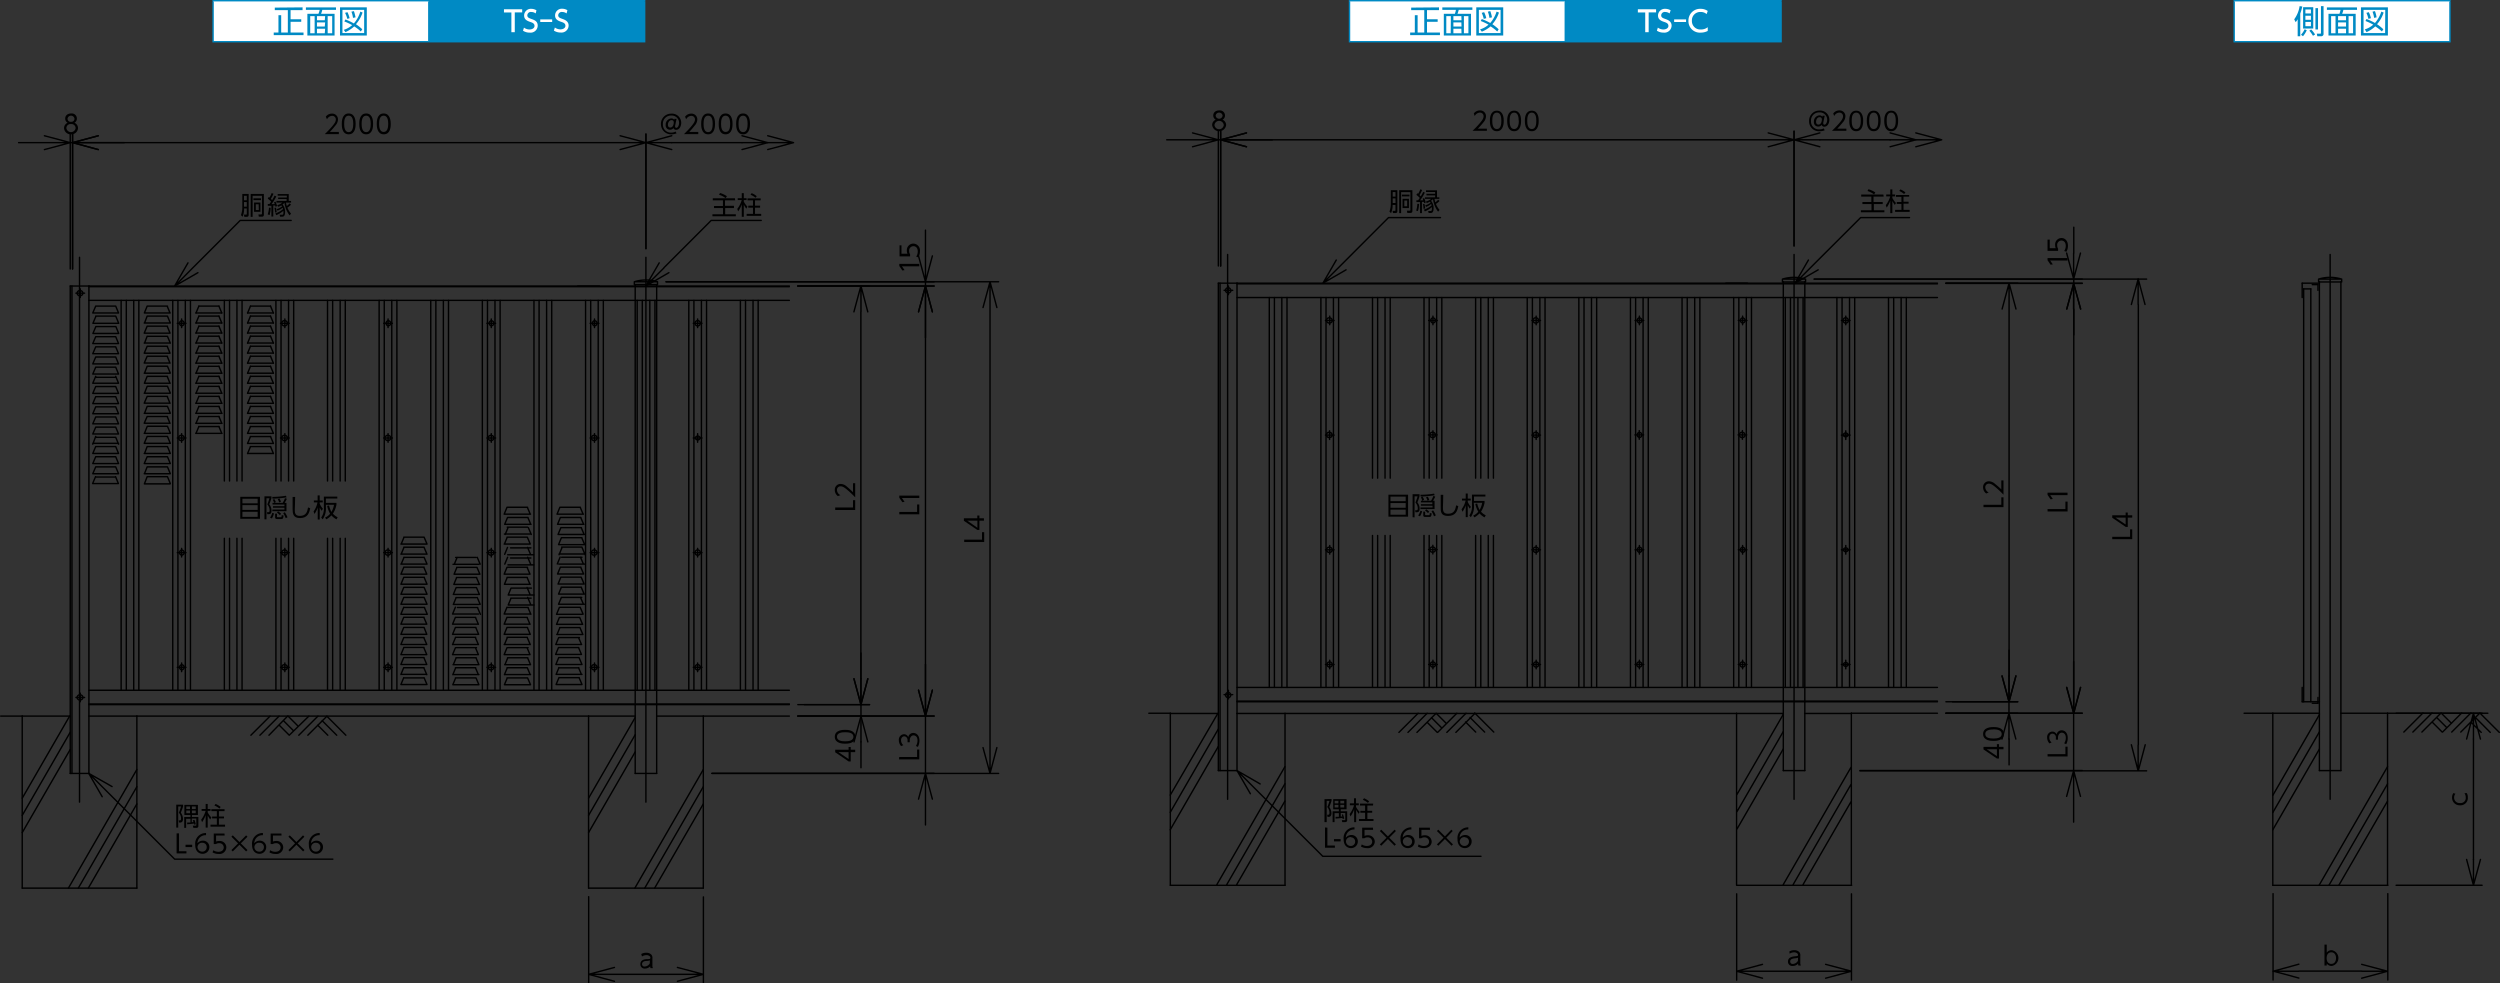 <svg xmlns="http://www.w3.org/2000/svg" xmlns:xlink="http://www.w3.org/1999/xlink" viewBox="0 0 492.64 193.79"><rect x="0" y="0" width="492.64" height="193.79" fill="#333333" stroke="none"/><defs><style>.cls-1,.cls-4,.cls-5{fill:none;}.cls-2{fill:#fff;}.cls-3{fill:#008ac4;}.cls-4{stroke:#008ac4;stroke-miterlimit:10;}.cls-4,.cls-5{stroke-width:0.28px;}.cls-5{stroke:#000;stroke-linecap:round;stroke-linejoin:round;}.cls-6{clip-path:url(#clip-path);}.cls-7{clip-path:url(#clip-path-10);}</style><clipPath id="clip-path" transform="translate(0)"><rect class="cls-1" y="22.01" width="206.93" height="171.78"/></clipPath><clipPath id="clip-path-10" transform="translate(0)"><rect class="cls-1" x="226.25" y="21.4" width="266.39" height="171.83"/></clipPath></defs><g id="レイヤー_2" data-name="レイヤー 2"><g id="レイヤー_1-2" data-name="レイヤー 1"><rect class="cls-2" x="41.99" y="0.14" width="42.52" height="8.08"/><rect class="cls-3" x="84.51" y="0.14" width="42.52" height="8.08"/><line class="cls-4" x1="41.85" y1="0.14" x2="84.51" y2="0.14"/><line class="cls-4" x1="41.99" y1="8.08" x2="41.99" y2="0.28"/><line class="cls-4" x1="41.85" y1="8.22" x2="84.51" y2="8.22"/><line class="cls-4" x1="84.51" y1="0.14" x2="127.17" y2="0.14"/><line class="cls-4" x1="84.51" y1="8.08" x2="84.51" y2="0.28"/><line class="cls-4" x1="127.03" y1="8.08" x2="127.03" y2="0.28"/><line class="cls-4" x1="84.51" y1="8.22" x2="127.17" y2="8.22"/><path class="cls-3" d="M59.62,1.45V2H57.26v1.8h2.1v.5h-2.1V6.41h2.55v.51H53.94V6.41h.93V3h.54V6.41h1.31V2H54.15v-.5Z" transform="translate(0)"/><path class="cls-3" d="M66.21,1.94h-2.7a5.19,5.19,0,0,1-.24.78h2.66V7H60.57V2.72h2.18A5.39,5.39,0,0,0,63,1.94H60.28V1.46h5.93ZM62,3.18h-.87V6.55H62Zm2.07,0H62.46V4H64Zm0,1.23H62.46v.82H64Zm0,1.25H62.46v.89H64Zm1.39-2.48h-.89V6.55h.89Z" transform="translate(0)"/><path class="cls-3" d="M72.28,1.45V7H67V1.45Zm-.52.49H67.48V6.51h4.28Zm-.32.53a6.39,6.39,0,0,1-1.3,2.3,9.25,9.25,0,0,1,1.25,1l-.29.43a8.53,8.53,0,0,0-1.3-1,6.23,6.23,0,0,1-1.73,1.13l-.33-.45a4.52,4.52,0,0,0,1.66-.93,11.83,11.83,0,0,0-1.54-.72l.2-.39a10.21,10.21,0,0,1,1.67.78A6.17,6.17,0,0,0,71,2.29Zm-3,1.25A6.37,6.37,0,0,0,68,2.53l.47-.13a5.51,5.51,0,0,1,.42,1.19Zm1.12-.2a5.2,5.2,0,0,0-.31-1.22l.49-.11a8.54,8.54,0,0,1,.32,1.23Z" transform="translate(0)"/><path class="cls-2" d="M101.44,6.34h-.67V2.45H99.31V1.83h3.59v.62h-1.46Zm4.12-3.69a1.47,1.47,0,0,0-.87-.29.69.69,0,0,0-.78.66c0,.4.29.53.76.7.63.22,1.29.45,1.29,1.34a1.41,1.41,0,0,1-1.58,1.37,2.34,2.34,0,0,1-1.32-.38l.19-.61a1.88,1.88,0,0,0,1.08.37c.5,0,1-.24,1-.7s-.35-.63-.88-.8c-.75-.25-1.17-.57-1.17-1.26a1.33,1.33,0,0,1,1.43-1.31,2,2,0,0,1,1,.29Zm.9,1.17h2.35v.52h-2.35Zm5.19-1.17a1.47,1.47,0,0,0-.87-.29A.69.69,0,0,0,110,3c0,.4.28.53.76.7s1.29.45,1.29,1.34a1.41,1.41,0,0,1-1.58,1.37,2.34,2.34,0,0,1-1.32-.38l.19-.61a1.88,1.88,0,0,0,1.08.37c.49,0,1-.24,1-.7s-.34-.63-.87-.8c-.75-.25-1.17-.57-1.17-1.26a1.33,1.33,0,0,1,1.43-1.31,2.06,2.06,0,0,1,1,.29Z" transform="translate(0)"/><rect class="cls-2" x="265.93" y="0.14" width="42.52" height="8.08"/><rect class="cls-3" x="308.45" y="0.14" width="42.52" height="8.08"/><line class="cls-4" x1="265.79" y1="0.14" x2="308.45" y2="0.14"/><line class="cls-4" x1="265.93" y1="8.08" x2="265.93" y2="0.28"/><line class="cls-4" x1="265.79" y1="8.22" x2="308.45" y2="8.22"/><line class="cls-4" x1="308.45" y1="0.14" x2="351.11" y2="0.14"/><line class="cls-4" x1="308.45" y1="8.08" x2="308.45" y2="0.28"/><line class="cls-4" x1="350.97" y1="8.08" x2="350.97" y2="0.28"/><line class="cls-4" x1="308.45" y1="8.22" x2="351.11" y2="8.22"/><path class="cls-3" d="M283.56,1.45V2H281.2v1.8h2.1v.5h-2.1V6.41h2.55v.51h-5.87V6.41h.92V3h.55V6.41h1.31V2h-2.58v-.5Z" transform="translate(0)"/><path class="cls-3" d="M290.14,1.94h-2.69a6.69,6.69,0,0,1-.24.78h2.66V7h-5.36V2.72h2.18a4.2,4.2,0,0,0,.21-.78h-2.68V1.46h5.92ZM285.9,3.18H285V6.55h.87Zm2.07,0H286.4V4H288Zm0,1.23H286.4v.82H288Zm0,1.25H286.4v.89H288Zm1.39-2.48h-.89V6.55h.89Z" transform="translate(0)"/><path class="cls-3" d="M296.22,1.45V7h-5.31V1.45Zm-.52.49h-4.28V6.51h4.28Zm-.32.53a6.39,6.39,0,0,1-1.3,2.3,9.17,9.17,0,0,1,1.24,1l-.28.43a9.06,9.06,0,0,0-1.31-1A6,6,0,0,1,292,6.24l-.34-.45a4.37,4.37,0,0,0,1.66-.93,11.14,11.14,0,0,0-1.53-.72l.2-.39a10.21,10.21,0,0,1,1.67.78,6.34,6.34,0,0,0,1.25-2.24Zm-3,1.25a5.75,5.75,0,0,0-.4-1.19l.48-.13a5.51,5.51,0,0,1,.42,1.19Zm1.12-.2a5.75,5.75,0,0,0-.31-1.22l.48-.11A6.55,6.55,0,0,1,294,3.42Z" transform="translate(0)"/><path class="cls-2" d="M324.88,6.34h-.68V2.45h-1.45V1.83h3.59v.62h-1.46ZM329,2.65a1.47,1.47,0,0,0-.87-.29.69.69,0,0,0-.78.66c0,.4.28.53.76.7s1.29.45,1.29,1.34a1.42,1.42,0,0,1-1.58,1.37,2.34,2.34,0,0,1-1.32-.38l.19-.61a1.88,1.88,0,0,0,1.08.37c.49,0,1-.24,1-.7s-.34-.63-.87-.8c-.76-.25-1.18-.57-1.18-1.26a1.34,1.34,0,0,1,1.44-1.31,2.06,2.06,0,0,1,1.05.29Zm.9,1.17h2.35v.52H329.9Zm6.62,2.28a3,3,0,0,1-1.39.33,2.25,2.25,0,0,1-2.41-2.34,2.29,2.29,0,0,1,2.4-2.35,2.4,2.4,0,0,1,1.4.42l-.22.62a1.71,1.71,0,0,0-1.19-.42,1.64,1.64,0,0,0-1.71,1.73,1.65,1.65,0,0,0,1.77,1.72,2.11,2.11,0,0,0,1.35-.45Z" transform="translate(0)"/><rect class="cls-2" x="440.26" y="0.14" width="42.52" height="8.08"/><line class="cls-4" x1="440.12" y1="0.14" x2="482.92" y2="0.14"/><line class="cls-4" x1="440.26" y1="8.08" x2="440.26" y2="0.28"/><line class="cls-4" x1="482.78" y1="8.08" x2="482.78" y2="0.28"/><line class="cls-4" x1="440.12" y1="8.22" x2="482.92" y2="8.22"/><path class="cls-3" d="M453.28,7.14h-.51V3.79a3.67,3.67,0,0,1-.4.58l-.28-.57a5.77,5.77,0,0,0,1.06-2.59l.53.07a10.77,10.77,0,0,1-.4,1.39Zm.15-.29a4.07,4.07,0,0,0,.71-1.08l.42.18a4.89,4.89,0,0,1-.74,1.19Zm2.41-1.23h-2V1.42h2Zm-.46-3.75h-1.09v.79h1.09Zm0,1.23h-1.09v.8h1.09Zm0,1.22h-1.09v.84h1.09Zm.4,2.73a6.24,6.24,0,0,0-.71-1l.35-.25a5.4,5.4,0,0,1,.78,1Zm1-5.45V5.8h-.51V1.6Zm1.09-.39V6.62a.45.45,0,0,1-.51.52h-.72l-.1-.51h.68c.1,0,.14,0,.14-.15V1.21Z" transform="translate(0)"/><path class="cls-3" d="M464.47,1.94h-2.69a6.69,6.69,0,0,1-.24.78h2.66V7h-5.36V2.72H461a4.2,4.2,0,0,0,.21-.78h-2.68V1.46h5.92Zm-4.24,1.24h-.87V6.55h.87Zm2.07,0h-1.57V4h1.57Zm0,1.23h-1.57v.82h1.57Zm0,1.25h-1.57v.89h1.57Zm1.39-2.48h-.89V6.55h.89Z" transform="translate(0)"/><path class="cls-3" d="M470.55,1.45V7h-5.31V1.45Zm-.52.49h-4.28V6.51H470Zm-.32.53a6.39,6.39,0,0,1-1.3,2.3,9.17,9.17,0,0,1,1.24,1l-.28.43a9.06,9.06,0,0,0-1.31-1,6,6,0,0,1-1.72,1.13L466,5.79a4.37,4.37,0,0,0,1.66-.93,11.14,11.14,0,0,0-1.53-.72l.2-.39a10.21,10.21,0,0,1,1.67.78,6.34,6.34,0,0,0,1.25-2.24Zm-3,1.25a5.75,5.75,0,0,0-.4-1.19l.48-.13a5.51,5.51,0,0,1,.42,1.19Zm1.12-.2a5.75,5.75,0,0,0-.31-1.22l.48-.11a6.55,6.55,0,0,1,.32,1.23Z" transform="translate(0)"/><path class="cls-5" d="M79,107.21H84.1m-4.53-1.36h4m0,0,.58,1.36m-5.09,0,.56-1.36m10.17,4h4m-4.51,1.35h5.09m-4.53,6.56h4m-4.51,1.35h5.09m-5.09,0,.56-1.35m-.56-.62h5.09m-5.09,0,.56-1.36m0,0h4m0,0,.58,1.36m-.58-3.34.58,1.36m-4.53-1.36h4m-4.51,1.36h5.09m-5.09,0,.56-1.36m0-2h4m-4.51,1.35h5.09m-.58-1.35.58,1.35m-5.09,0,.56-1.35m4,5.93.58,1.35m-.58-9.26.58,1.35m-5.09,0,.56-1.35m4,9.89.58,1.35m-4.53-1.35h4M89.18,125l.56-1.36m4,0,.58,1.36m-4.53-1.36h4M89.18,125h5.09m-.58-3.34.58,1.36m-4.53-1.36h4M89.18,123l.56-1.36M89.18,123h5.09m-5.09-2,.56-1.35m-.56,1.35h5.09m-4.53,4.58h4M89.18,127h5.09m-4.53,4.58h4m-4,2h4m-4.51-.63.56-1.35m-.56,3.33.56-1.35m4,0,.58,1.35m-5.09-2h5.09m-5.09,2h5.09m-.58-5.31.58,1.36m-5.09,0h5.09m-4.53-1.36h4m-4.51,1.36.56-1.36m0-2h4M89.18,129l.56-1.36M89.18,129h5.09m-.58-1.36.58,1.36m-.58,2.6.58,1.35m-.58-7.28.58,1.35m-5.09,0,.56-1.35m9.61-24.35.56-1.36m4,0,.58,1.36m-4.53-1.36h4m-4.51,1.36h5.09m-5.09,2,.56-1.35m4,0,.58,1.35m-4.53-1.35h4m-4.51,1.35h5.09m-5.09,2,.56-1.35m4,0,.58,1.35m5.08-4,.56-1.36m4,0,.58,1.36m-4.53-1.36h4m-4.51,1.36h5.09m-5.09,2,.56-1.35m4,0,.58,1.35m-4.53-1.35h4m-4.51,1.35h5.09m-5.09,2,.56-1.35m4,0,.58,1.35m-4.53-1.35h4m-4.51,1.35h5.09m-5.09,2,.56-1.36m4,0,.58,1.36m-4.53-1.36h4m-4.51,1.36h5.09m-5.09,2,.56-1.36m4,0,.58,1.36m-15.26,0h5.09m-4.53-1.36h4m-4,2h4m-4.51,1.35h5.09m-4.53,6.56h4m-4.51,1.35h5.09m-5.09,0,.56-1.35m-.56-.62h5.09m-5.09,0,.56-1.36m0,0h4M109.52,127l.56-1.35m-6.22-9.89.58,1.36m-.58-3.34.58,1.36m-4.53-1.36h4m-4.51,1.36h5.09m-5.09,0,.56-1.36m0-2h4M114,125.63l.58,1.35M99.35,113.14h5.09m-.58-1.35.58,1.35M114,131.56l.58,1.35M99.35,113.14l.56-1.35M114,127.6l.58,1.36m-5.09,0h5.09m-5.09,0,.56-1.36m0,0h4m-4.51,3.34.56-1.36m0,0h4m-4.51,1.36h5.09m-.58-1.36.58,1.36m-5.09,3.95h5.09m-5.09-2h5.09m-.58.63.58,1.35m-5.09,0,.56-1.35m-.56-.63.56-1.35m0,2h4m-10.17-15.82.58,1.35m-.58-9.26.58,1.35m-5.09,0,.56-1.35m4,9.89.58,1.35m-4.53-1.35h4M99.35,125l.56-1.36m4,0,.58,1.36m-4.53-1.36h4M99.35,125h5.09m-.58-3.34.58,1.36m-4.53-1.36h4M99.35,123l.56-1.36M99.35,123h5.09m-5.09-2,.56-1.35m-.56,1.35h5.09m-4.53,4.58h4M99.35,127h5.09m-4.53,4.58h4m-4,2h4m-4.51-.63.56-1.35m-.56,3.33.56-1.35m4,0,.58,1.35m-5.09-2h5.09m-5.09,2h5.09m-.58-5.31.58,1.36m-5.09,0h5.09m-4.53-1.36h4m-4.51,1.36.56-1.36m0-2h4M99.35,129l.56-1.36M99.35,129h5.09m-.58-1.36.58,1.36m5.64,2.6h4m-10.17,0,.58,1.35m-.58-7.28.58,1.35m-5.09,0,.56-1.35m4-17.8.58,1.36m-5.09,0,.56-1.36M109.52,127h5.09M99.35,107.21h5.09m-4.53-1.36h4m0,0,.58,1.36m-5.09,0,.56-1.36m-.56-.62h5.09m-4.53-1.35h4m6.22,21.75h4m-4.51-4.58h5.09m-5.09,0,.56-1.35m-.56,3.33h5.09m-5.09,0,.56-1.36m0,0h4m0,0,.58,1.36m-5.09,2h5.09m-4.53-1.36h4m0,0,.58,1.36m-5.09,0,.56-1.36m0-4h4m0,0,.58,1.35m-5.09-9.89.56-1.35m4,0,.58,1.35m-.58,6.56.58,1.35m-5.09-5.93.56-1.35m4,0,.58,1.35m-5.09,0h5.09m-4.53-1.35h4m-4.51,3.33.56-1.36m-.56,1.36h5.09m-4.53-1.36h4m0,0,.58,1.36m-.58.62.58,1.36m-4.53-1.36h4m-4.51,1.36.56-1.36m-.56,1.36h5.09m-5.09,2,.56-1.35m-.56,1.35h5.09m-4.53-1.35h4m-4.51-6.56h5.09m-4.53-1.35h4m-4-2h4m-4.51,1.36h5.09" transform="translate(0)"/><path class="cls-5" d="M28.45,61.67h5.08m-5.08,0L29,60.32m3.94,0,.56,1.35m-4.5.62H33m0,0,.56,1.36m-5.08,0L29,62.29m-.58,1.36h5.08m-5.08,2h5.08m-5.08,0L29,64.27m3.94,0,.56,1.36M29,64.27H33m-3.94,2H33m0,0,.56,1.35m-5.08,0L29,66.25m-.58,1.35h5.08m-5.08,2h5.08m-5.08,0L29,68.23m3.94,0,.56,1.35M29,68.23H33M29,70.2H33M18.28,61.67h5.08m-5.08,0,.58-1.35m3.94,0,.56,1.35m-4.5.62H22.8M33,92l.56,1.35m-10.73-31,.56,1.36m-5.08,0,.58-1.36m-.58,1.36h5.08m-5.08,2h5.08m-5.08,0,.58-1.36m3.94,0,.56,1.36m-4.5-1.36H22.8m-3.94,2H22.8m0,0,.56,1.35m-5.08,0,.58-1.35m-.58,1.35h5.08m-5.08,2h5.08m-5.08,0,.58-1.35m3.94,0,.56,1.35m-4.5-1.35H22.8m-3.94,2H22.8m0,0,.56,1.36m-5.08,0,.58-1.36m-.58,1.36h5.08m-5.08,2h5.08m-5.08,0,.58-1.36m3.94,0,.56,1.36m-4.5-1.36H22.8m-3.94,2H22.8M29,60.32H33M22.8,74.16l.56,1.36m-5.08,0,.58-1.36m-.58,1.36h5.08m-5.08,2h5.08m-5.08,0,.58-1.35m3.94,0,.56,1.35m-4.5-1.35H22.8m-3.94,2H22.8m0,0,.56,1.36m-5.08,0,.58-1.36m-.58,1.36h5.08m-5.08,2h5.08m-5.08,0,.58-1.36m3.94,0,.56,1.36m-4.5-1.36H22.8m-3.94,2H22.8m0,0,.56,1.35m-5.08,0,.58-1.35m-.58,1.35h5.08m-5.08,2h5.08m-5.08,0,.58-1.35m3.94,0,.56,1.35m-4.5-1.35H22.8m-3.94,2H22.8m0,0,.56,1.36m-5.08,0L18.86,86m-.58,1.36h5.08m-5.08,2h5.08m-5.08,0L18.86,88m3.94,0,.56,1.36M18.86,88H22.8m-3.94,2H22.8m0,0,.56,1.35m-5.08,0L18.86,90m-.58,1.35h5.08m-5.08,2h5.08m-5.08,0L18.86,92m3.94,0,.56,1.35m5.09,2h5.08M18.86,92H22.8m-3.94,2H22.8m5.65,1.36L29,93.93m-6.23,0,.56,1.36m-5.08,0,.58-1.36m-.58,1.36h5.08M33,93.93l.56,1.36M29,93.93H33m-4.52-.62L29,92m-.58,1.35h5.08m-5.08-2h5.08m-5.08,0L29,90M33,90l.56,1.35M29,90H33M29,88H33m0,0,.56,1.36m-5.08,0L29,88m-.58,1.36h5.08m-5.08-2h5.08m-5.08,0L29,86M33,86l.56,1.36M29,86H33m-3.94-2H33m0,0,.56,1.35m-5.08,0L29,84.05m-.58,1.35h5.08m-5.08-2h5.08m-5.08,0L29,82.07m3.94,0,.56,1.35M29,82.07H33m-3.94-2H33m0,0,.56,1.36m-5.08,0L29,80.09m-.58,1.36h5.08m-5.08-2h5.08m-5.08,0L29,78.11m3.94,0,.56,1.36M29,78.11H33m-3.94-2H33m0,0,.56,1.35m-5.08,0L29,76.14m-.58,1.35h5.08M29,92H33M18.86,60.32H22.8m5.65,15.2h5.08m-5.08,0L29,74.16m3.94,0,.56,1.36M29,74.16H33m-3.94-2H33m0,0,.56,1.36m-5.08,0L29,72.18m-.58,1.36h5.08m-5.08-2h5.08m-5.08,0L29,70.2m3.94,0,.56,1.36M79,109.19H84.1m-4.53-1.36h4m-4,2h4M79,111.16H84.1m-4.53,6.56h4M79,119.07H84.1m-5.09,0,.56-1.35M79,117.1H84.1m-5.09,0,.56-1.36m0,0h4m0,0,.58,1.36m-.58-3.34.58,1.36m-4.53-1.36h4M79,115.12H84.1m-5.09,0,.56-1.36m0-2h4M79,113.14H84.1m-.58-1.35.58,1.35m-5.09,0,.56-1.35m4,5.93.58,1.35m-.58-9.26.58,1.35m-5.09,0,.56-1.35m4,9.89.58,1.35m-4.53-1.35h4M79,125l.56-1.36m4,0L84.1,125m-4.53-1.36h4M79,125H84.1m-.58-3.34L84.1,123m-4.53-1.36h4M79,123l.56-1.36M79,123H84.1m-5.09-2,.56-1.35M79,121.05H84.1m-4.53,4.58h4M79,127H84.1m-4.53,4.58h4m-4,2h4M79,132.91l.56-1.35M79,134.89l.56-1.35m4,0,.58,1.35m-5.09-2H84.1m-5.09,2H84.1m-.58-5.31.58,1.36m-5.09,0H84.1m-4.53-1.36h4M79,130.94l.56-1.36m0-2h4M79,129l.56-1.36M79,129H84.1m-.58-1.36L84.1,129m-.58,2.6.58,1.35m-.58-7.28L84.1,127M79,127l.56-1.35m4-17.8.58,1.36m-5.09,0,.56-1.36" transform="translate(0)"/><line class="cls-5" x1="138.22" y1="59.19" x2="138.22" y2="136.02"/><line class="cls-5" x1="135.73" y1="59.19" x2="135.73" y2="136.02"/><line class="cls-5" x1="136.74" y1="59.19" x2="136.74" y2="136.02"/><line class="cls-5" x1="118.89" y1="59.19" x2="118.89" y2="136.02"/><line class="cls-5" x1="117.88" y1="59.19" x2="117.88" y2="136.02"/><line class="cls-5" x1="115.39" y1="59.19" x2="115.39" y2="136.02"/><line class="cls-5" x1="116.4" y1="59.19" x2="116.4" y2="136.02"/><line class="cls-5" x1="106.23" y1="59.19" x2="106.23" y2="136.02"/><line class="cls-5" x1="105.22" y1="59.19" x2="105.22" y2="136.02"/><line class="cls-5" x1="107.71" y1="59.19" x2="107.71" y2="136.02"/><line class="cls-5" x1="108.72" y1="59.19" x2="108.72" y2="136.02"/><line class="cls-5" x1="98.55" y1="59.19" x2="98.55" y2="136.02"/><line class="cls-5" x1="97.54" y1="59.19" x2="97.54" y2="136.02"/><line class="cls-5" x1="95.05" y1="59.19" x2="95.05" y2="136.02"/><line class="cls-5" x1="96.06" y1="59.19" x2="96.06" y2="136.02"/><line class="cls-5" x1="78.21" y1="59.19" x2="78.21" y2="136.02"/><line class="cls-5" x1="77.2" y1="59.19" x2="77.2" y2="136.02"/><line class="cls-5" x1="74.71" y1="59.19" x2="74.71" y2="136.02"/><line class="cls-5" x1="75.72" y1="59.19" x2="75.72" y2="136.02"/><line class="cls-5" x1="55.38" y1="106.08" x2="55.38" y2="136.02"/><line class="cls-5" x1="55.38" y1="59.19" x2="55.38" y2="94.78"/><line class="cls-5" x1="56.86" y1="106.08" x2="56.86" y2="136.02"/><line class="cls-5" x1="56.86" y1="59.19" x2="56.86" y2="94.78"/><line class="cls-5" x1="57.87" y1="106.08" x2="57.87" y2="136.02"/><line class="cls-5" x1="57.87" y1="59.19" x2="57.87" y2="94.78"/><line class="cls-5" x1="54.37" y1="106.08" x2="54.37" y2="136.02"/><line class="cls-5" x1="54.37" y1="59.19" x2="54.37" y2="94.78"/><line class="cls-5" x1="47.7" y1="106.08" x2="47.7" y2="136.02"/><line class="cls-5" x1="47.7" y1="59.19" x2="47.7" y2="94.78"/><line class="cls-5" x1="46.69" y1="106.08" x2="46.69" y2="136.02"/><line class="cls-5" x1="46.69" y1="59.19" x2="46.69" y2="94.78"/><line class="cls-5" x1="45.23" y1="106.08" x2="45.23" y2="136.02"/><line class="cls-5" x1="45.23" y1="59.19" x2="45.23" y2="94.78"/><line class="cls-5" x1="44.21" y1="106.08" x2="44.21" y2="136.02"/><line class="cls-5" x1="44.21" y1="59.19" x2="44.21" y2="94.78"/><line class="cls-5" x1="35.06" y1="59.19" x2="35.06" y2="136.02"/><line class="cls-5" x1="36.52" y1="59.19" x2="36.52" y2="136.02"/><line class="cls-5" x1="37.53" y1="59.19" x2="37.53" y2="136.02"/><line class="cls-5" x1="34.04" y1="59.19" x2="34.04" y2="136.02"/><line class="cls-5" x1="27.36" y1="59.19" x2="27.36" y2="136.02"/><line class="cls-5" x1="26.35" y1="59.19" x2="26.35" y2="136.02"/><line class="cls-5" x1="24.89" y1="59.19" x2="24.89" y2="136.02"/><line class="cls-5" x1="23.87" y1="59.19" x2="23.87" y2="136.02"/><line class="cls-5" x1="17.52" y1="138.72" x2="155.54" y2="138.72"/><line class="cls-5" x1="17.52" y1="59.19" x2="155.54" y2="59.19"/><line class="cls-5" x1="17.52" y1="136.02" x2="155.54" y2="136.02"/><line class="cls-5" x1="125.17" y1="152.41" x2="129.4" y2="152.41"/><line class="cls-5" x1="13.84" y1="152.41" x2="17.52" y2="152.41"/><line class="cls-5" x1="35.79" y1="130.65" x2="35.79" y2="132.35"/><line class="cls-5" x1="34.94" y1="131.5" x2="36.64" y2="131.5"/><line class="cls-5" x1="35.79" y1="62.86" x2="35.79" y2="64.55"/><line class="cls-5" x1="15.82" y1="56.93" x2="15.82" y2="58.62"/><line class="cls-5" x1="15.82" y1="136.59" x2="15.82" y2="138.28"/><line class="cls-5" x1="34.94" y1="63.71" x2="36.64" y2="63.71"/><line class="cls-5" x1="14.97" y1="137.44" x2="16.67" y2="137.44"/><line class="cls-5" x1="14.97" y1="57.77" x2="16.67" y2="57.77"/><line class="cls-5" x1="129.4" y1="138.85" x2="129.4" y2="152.41"/><line class="cls-5" x1="125.17" y1="138.85" x2="125.17" y2="152.41"/><g class="cls-6"><line class="cls-5" x1="4.38" y1="141.11" x2="0.14" y2="141.11"/></g><line class="cls-5" x1="125.17" y1="56.36" x2="125.17" y2="138.85"/><line class="cls-5" x1="129.4" y1="56.36" x2="129.4" y2="138.85"/><line class="cls-5" x1="127.28" y1="50.71" x2="127.28" y2="158.06"/><line class="cls-5" x1="138.59" y1="141.11" x2="155.54" y2="141.11"/><line class="cls-5" x1="14.18" y1="56.36" x2="14.18" y2="152.41"/><line class="cls-5" x1="17.52" y1="56.36" x2="17.52" y2="152.41"/><line class="cls-5" x1="13.84" y1="56.36" x2="13.84" y2="152.41"/><line class="cls-5" x1="17.52" y1="138.85" x2="155.54" y2="138.85"/><line class="cls-5" x1="26.97" y1="141.11" x2="26.97" y2="175"/><line class="cls-5" x1="4.38" y1="141.11" x2="4.38" y2="175"/><line class="cls-5" x1="15.67" y1="50.71" x2="15.67" y2="158.06"/><line class="cls-5" x1="48.79" y1="61.67" x2="53.87" y2="61.67"/><line class="cls-5" x1="48.79" y1="61.67" x2="49.36" y2="60.32"/><line class="cls-5" x1="53.31" y1="60.32" x2="53.87" y2="61.67"/><line class="cls-5" x1="49.36" y1="62.29" x2="53.31" y2="62.29"/><line class="cls-5" x1="53.31" y1="62.29" x2="53.87" y2="63.65"/><line class="cls-5" x1="48.79" y1="63.65" x2="49.36" y2="62.29"/><line class="cls-5" x1="48.79" y1="63.65" x2="53.87" y2="63.65"/><line class="cls-5" x1="48.79" y1="65.63" x2="53.87" y2="65.63"/><line class="cls-5" x1="48.79" y1="65.63" x2="49.36" y2="64.27"/><line class="cls-5" x1="53.31" y1="64.27" x2="53.87" y2="65.63"/><line class="cls-5" x1="49.36" y1="64.27" x2="53.31" y2="64.27"/><line class="cls-5" x1="49.36" y1="66.25" x2="53.31" y2="66.25"/><line class="cls-5" x1="53.31" y1="66.25" x2="53.87" y2="67.6"/><line class="cls-5" x1="48.79" y1="67.6" x2="49.36" y2="66.25"/><line class="cls-5" x1="48.79" y1="67.6" x2="53.87" y2="67.6"/><line class="cls-5" x1="48.79" y1="69.58" x2="53.87" y2="69.58"/><line class="cls-5" x1="48.79" y1="69.58" x2="49.36" y2="68.23"/><line class="cls-5" x1="53.31" y1="68.23" x2="53.87" y2="69.58"/><line class="cls-5" x1="49.36" y1="68.23" x2="53.31" y2="68.23"/><line class="cls-5" x1="49.36" y1="70.2" x2="53.31" y2="70.2"/><line class="cls-5" x1="49.36" y1="60.32" x2="53.31" y2="60.32"/><line class="cls-5" x1="49.36" y1="88" x2="53.31" y2="88"/><line class="cls-5" x1="53.31" y1="88" x2="53.87" y2="89.36"/><line class="cls-5" x1="48.79" y1="89.36" x2="49.36" y2="88"/><line class="cls-5" x1="48.79" y1="89.36" x2="53.87" y2="89.36"/><line class="cls-5" x1="48.79" y1="87.38" x2="53.87" y2="87.38"/><line class="cls-5" x1="48.79" y1="87.38" x2="49.36" y2="86.02"/><line class="cls-5" x1="53.31" y1="86.02" x2="53.87" y2="87.38"/><line class="cls-5" x1="49.36" y1="86.02" x2="53.31" y2="86.02"/><line class="cls-5" x1="49.36" y1="84.05" x2="53.31" y2="84.05"/><line class="cls-5" x1="53.31" y1="84.05" x2="53.87" y2="85.4"/><line class="cls-5" x1="48.79" y1="85.4" x2="49.36" y2="84.05"/><line class="cls-5" x1="48.79" y1="85.4" x2="53.87" y2="85.4"/><line class="cls-5" x1="48.79" y1="83.42" x2="53.87" y2="83.42"/><line class="cls-5" x1="48.79" y1="83.42" x2="49.36" y2="82.07"/><line class="cls-5" x1="53.31" y1="82.07" x2="53.87" y2="83.42"/><line class="cls-5" x1="49.36" y1="82.07" x2="53.31" y2="82.07"/><line class="cls-5" x1="49.36" y1="80.09" x2="53.31" y2="80.09"/><line class="cls-5" x1="53.31" y1="80.09" x2="53.87" y2="81.45"/><line class="cls-5" x1="48.79" y1="81.45" x2="49.36" y2="80.09"/><line class="cls-5" x1="48.79" y1="81.45" x2="53.87" y2="81.45"/><line class="cls-5" x1="48.79" y1="79.47" x2="53.87" y2="79.47"/><line class="cls-5" x1="48.79" y1="79.47" x2="49.36" y2="78.11"/><line class="cls-5" x1="53.31" y1="78.11" x2="53.87" y2="79.47"/><line class="cls-5" x1="49.36" y1="78.11" x2="53.31" y2="78.11"/><line class="cls-5" x1="49.36" y1="76.14" x2="53.31" y2="76.14"/><line class="cls-5" x1="53.31" y1="76.14" x2="53.87" y2="77.49"/><line class="cls-5" x1="48.79" y1="77.49" x2="49.36" y2="76.14"/><line class="cls-5" x1="48.79" y1="77.49" x2="53.87" y2="77.49"/><line class="cls-5" x1="48.79" y1="75.52" x2="53.87" y2="75.52"/><line class="cls-5" x1="48.79" y1="75.52" x2="49.36" y2="74.16"/><line class="cls-5" x1="53.31" y1="74.16" x2="53.87" y2="75.52"/><line class="cls-5" x1="49.36" y1="74.16" x2="53.31" y2="74.16"/><line class="cls-5" x1="49.36" y1="72.18" x2="53.31" y2="72.18"/><line class="cls-5" x1="53.31" y1="72.18" x2="53.87" y2="73.54"/><line class="cls-5" x1="48.79" y1="73.54" x2="49.36" y2="72.18"/><line class="cls-5" x1="48.79" y1="73.54" x2="53.87" y2="73.54"/><line class="cls-5" x1="48.79" y1="71.56" x2="53.87" y2="71.56"/><line class="cls-5" x1="48.79" y1="71.56" x2="49.36" y2="70.2"/><line class="cls-5" x1="53.31" y1="70.2" x2="53.87" y2="71.56"/><line class="cls-5" x1="38.62" y1="61.67" x2="43.7" y2="61.67"/><line class="cls-5" x1="38.62" y1="61.67" x2="39.19" y2="60.32"/><line class="cls-5" x1="43.14" y1="60.32" x2="43.7" y2="61.67"/><line class="cls-5" x1="39.19" y1="62.29" x2="43.14" y2="62.29"/><line class="cls-5" x1="43.14" y1="62.29" x2="43.7" y2="63.65"/><line class="cls-5" x1="38.62" y1="63.65" x2="39.19" y2="62.29"/><line class="cls-5" x1="38.62" y1="63.65" x2="43.7" y2="63.65"/><line class="cls-5" x1="38.62" y1="65.63" x2="43.7" y2="65.63"/><line class="cls-5" x1="38.62" y1="65.63" x2="39.19" y2="64.27"/><line class="cls-5" x1="43.14" y1="64.27" x2="43.7" y2="65.63"/><line class="cls-5" x1="39.19" y1="64.27" x2="43.14" y2="64.27"/><line class="cls-5" x1="39.19" y1="66.25" x2="43.14" y2="66.25"/><line class="cls-5" x1="43.14" y1="66.25" x2="43.7" y2="67.6"/><line class="cls-5" x1="38.62" y1="67.6" x2="39.19" y2="66.25"/><line class="cls-5" x1="38.62" y1="67.6" x2="43.7" y2="67.6"/><line class="cls-5" x1="38.62" y1="69.58" x2="43.7" y2="69.58"/><line class="cls-5" x1="38.62" y1="69.58" x2="39.19" y2="68.23"/><line class="cls-5" x1="43.14" y1="68.23" x2="43.7" y2="69.58"/><line class="cls-5" x1="39.19" y1="68.23" x2="43.14" y2="68.23"/><line class="cls-5" x1="39.19" y1="70.2" x2="43.14" y2="70.2"/><line class="cls-5" x1="39.19" y1="60.32" x2="43.14" y2="60.32"/><line class="cls-5" x1="39.19" y1="84.05" x2="43.14" y2="84.05"/><line class="cls-5" x1="43.14" y1="84.05" x2="43.7" y2="85.4"/><line class="cls-5" x1="38.62" y1="85.4" x2="39.19" y2="84.05"/><line class="cls-5" x1="38.62" y1="85.4" x2="43.7" y2="85.4"/><line class="cls-5" x1="38.62" y1="83.42" x2="43.7" y2="83.42"/><line class="cls-5" x1="38.62" y1="83.42" x2="39.19" y2="82.07"/><line class="cls-5" x1="43.14" y1="82.07" x2="43.7" y2="83.42"/><line class="cls-5" x1="39.19" y1="82.07" x2="43.14" y2="82.07"/><line class="cls-5" x1="39.19" y1="80.09" x2="43.14" y2="80.09"/><line class="cls-5" x1="43.14" y1="80.09" x2="43.7" y2="81.45"/><line class="cls-5" x1="38.62" y1="81.45" x2="39.19" y2="80.09"/><line class="cls-5" x1="38.62" y1="81.45" x2="43.7" y2="81.45"/><line class="cls-5" x1="38.62" y1="79.47" x2="43.7" y2="79.47"/><line class="cls-5" x1="38.62" y1="79.47" x2="39.19" y2="78.11"/><line class="cls-5" x1="43.14" y1="78.11" x2="43.7" y2="79.47"/><line class="cls-5" x1="39.19" y1="78.11" x2="43.14" y2="78.11"/><line class="cls-5" x1="39.19" y1="76.14" x2="43.14" y2="76.14"/><line class="cls-5" x1="43.14" y1="76.14" x2="43.7" y2="77.49"/><line class="cls-5" x1="38.62" y1="77.49" x2="39.19" y2="76.14"/><line class="cls-5" x1="38.62" y1="77.49" x2="43.7" y2="77.49"/><line class="cls-5" x1="38.62" y1="75.52" x2="43.7" y2="75.52"/><line class="cls-5" x1="38.62" y1="75.52" x2="39.19" y2="74.16"/><line class="cls-5" x1="43.14" y1="74.16" x2="43.7" y2="75.52"/><line class="cls-5" x1="39.19" y1="74.16" x2="43.14" y2="74.16"/><line class="cls-5" x1="39.19" y1="72.18" x2="43.14" y2="72.18"/><line class="cls-5" x1="43.14" y1="72.18" x2="43.7" y2="73.54"/><line class="cls-5" x1="38.62" y1="73.54" x2="39.19" y2="72.18"/><line class="cls-5" x1="38.62" y1="73.54" x2="43.7" y2="73.54"/><line class="cls-5" x1="38.62" y1="71.56" x2="43.7" y2="71.56"/><line class="cls-5" x1="38.62" y1="71.56" x2="39.19" y2="70.2"/><line class="cls-5" x1="43.14" y1="70.2" x2="43.7" y2="71.56"/><g class="cls-6"><path class="cls-5" d="M97.32,108.9a.52.52,0,0,0-.51-.51.51.51,0,1,0,0,1A.52.52,0,0,0,97.32,108.9Z" transform="translate(0)"/><path class="cls-5" d="M77,108.9a.52.52,0,0,0-.51-.51.51.51,0,1,0,0,1A.52.52,0,0,0,77,108.9Z" transform="translate(0)"/><path class="cls-5" d="M138,108.9a.52.52,0,1,0-.53.51A.52.52,0,0,0,138,108.9Z" transform="translate(0)"/><path class="cls-5" d="M117.66,108.9a.52.52,0,0,0-.51-.51.51.51,0,1,0,0,1A.52.52,0,0,0,117.66,108.9Z" transform="translate(0)"/><path class="cls-5" d="M36.3,108.9a.52.52,0,0,0-.51-.51.51.51,0,0,0,0,1A.52.52,0,0,0,36.3,108.9Z" transform="translate(0)"/><path class="cls-5" d="M138,63.71a.52.52,0,1,0-.53.51A.52.52,0,0,0,138,63.71Z" transform="translate(0)"/><path class="cls-5" d="M138,131.5a.52.52,0,1,0-.53.51A.52.52,0,0,0,138,131.5Z" transform="translate(0)"/><path class="cls-5" d="M117.66,131.5a.52.52,0,0,0-.51-.51.51.51,0,1,0,0,1A.52.52,0,0,0,117.66,131.5Z" transform="translate(0)"/><path class="cls-5" d="M117.66,63.71a.52.52,0,0,0-.51-.51.51.51,0,0,0,0,1A.52.52,0,0,0,117.66,63.71Z" transform="translate(0)"/><path class="cls-5" d="M97.32,63.71a.52.52,0,0,0-.51-.51.51.51,0,0,0,0,1A.52.52,0,0,0,97.32,63.71Z" transform="translate(0)"/><path class="cls-5" d="M97.32,131.5a.52.52,0,0,0-.51-.51.51.51,0,1,0,0,1A.52.52,0,0,0,97.32,131.5Z" transform="translate(0)"/><path class="cls-5" d="M77,131.5a.52.52,0,0,0-.51-.51.51.51,0,1,0,0,1A.52.52,0,0,0,77,131.5Z" transform="translate(0)"/><path class="cls-5" d="M77,63.71a.52.52,0,0,0-.51-.51.51.51,0,0,0,0,1A.52.52,0,0,0,77,63.71Z" transform="translate(0)"/><path class="cls-5" d="M56.64,63.71a.52.52,0,0,0-.51-.51.51.51,0,1,0,0,1A.52.52,0,0,0,56.64,63.71Z" transform="translate(0)"/><path class="cls-5" d="M56.64,131.5a.52.52,0,0,0-.51-.51.51.51,0,1,0,0,1A.52.52,0,0,0,56.64,131.5Z" transform="translate(0)"/><path class="cls-5" d="M36.3,131.5a.52.52,0,0,0-.51-.51.51.51,0,0,0,0,1A.52.52,0,0,0,36.3,131.5Z" transform="translate(0)"/><path class="cls-5" d="M36.3,63.71a.52.52,0,0,0-.51-.51.51.51,0,0,0,0,1A.52.52,0,0,0,36.3,63.71Z" transform="translate(0)"/><path class="cls-5" d="M16.33,137.44a.51.51,0,0,0-.51-.51.51.51,0,1,0,0,1A.51.51,0,0,0,16.33,137.44Z" transform="translate(0)"/><path class="cls-5" d="M16.33,57.77a.51.51,0,0,0-.51-.5.51.51,0,1,0,0,1A.51.51,0,0,0,16.33,57.77Z" transform="translate(0)"/></g><line class="cls-5" x1="125.17" y1="56.36" x2="125.17" y2="56.08"/><line class="cls-5" x1="129.4" y1="56.36" x2="129.4" y2="56.08"/><line class="cls-5" x1="13.84" y1="56.36" x2="17.52" y2="56.36"/><line class="cls-5" x1="113.86" y1="56.36" x2="118.1" y2="56.36"/><line class="cls-5" x1="17.52" y1="56.36" x2="155.54" y2="56.36"/><line class="cls-5" x1="17.52" y1="56.49" x2="155.54" y2="56.49"/><line class="cls-5" x1="126.57" y1="59.19" x2="126.57" y2="136.02"/><line class="cls-5" x1="125.56" y1="59.19" x2="125.56" y2="136.02"/><line class="cls-5" x1="128.05" y1="59.19" x2="128.05" y2="136.02"/><line class="cls-5" x1="129.06" y1="59.19" x2="129.06" y2="136.02"/><line class="cls-5" x1="64.54" y1="106.08" x2="64.54" y2="136.02"/><line class="cls-5" x1="64.54" y1="59.19" x2="64.54" y2="94.78"/><line class="cls-5" x1="65.55" y1="106.08" x2="65.55" y2="136.02"/><line class="cls-5" x1="65.55" y1="59.19" x2="65.55" y2="94.78"/><line class="cls-5" x1="67.03" y1="106.08" x2="67.03" y2="136.02"/><line class="cls-5" x1="67.03" y1="59.19" x2="67.03" y2="94.78"/><line class="cls-5" x1="68.04" y1="106.08" x2="68.04" y2="136.02"/><line class="cls-5" x1="68.04" y1="59.19" x2="68.04" y2="94.78"/><line class="cls-5" x1="117.15" y1="108.06" x2="117.15" y2="109.75"/><line class="cls-5" x1="116.3" y1="108.9" x2="118" y2="108.9"/><line class="cls-5" x1="95.96" y1="108.9" x2="97.66" y2="108.9"/><line class="cls-5" x1="96.81" y1="108.06" x2="96.81" y2="109.75"/><line class="cls-5" x1="76.47" y1="108.06" x2="76.47" y2="109.75"/><line class="cls-5" x1="136.62" y1="108.9" x2="138.32" y2="108.9"/><line class="cls-5" x1="75.62" y1="108.9" x2="77.32" y2="108.9"/><line class="cls-5" x1="34.94" y1="108.9" x2="36.64" y2="108.9"/><line class="cls-5" x1="137.47" y1="108.06" x2="137.47" y2="109.75"/><line class="cls-5" x1="35.79" y1="108.06" x2="35.79" y2="109.75"/><line class="cls-5" x1="88.38" y1="59.19" x2="88.38" y2="136.02"/><line class="cls-5" x1="87.37" y1="59.19" x2="87.37" y2="136.02"/><line class="cls-5" x1="85.89" y1="59.19" x2="85.89" y2="136.02"/><line class="cls-5" x1="84.88" y1="59.19" x2="84.88" y2="136.02"/><line class="cls-5" x1="137.47" y1="130.65" x2="137.47" y2="132.35"/><line class="cls-5" x1="137.47" y1="62.86" x2="137.47" y2="64.55"/><line class="cls-5" x1="136.62" y1="63.71" x2="138.32" y2="63.71"/><line class="cls-5" x1="136.62" y1="131.5" x2="138.32" y2="131.5"/><line class="cls-5" x1="116.3" y1="131.5" x2="118" y2="131.5"/><line class="cls-5" x1="116.3" y1="63.71" x2="118" y2="63.71"/><line class="cls-5" x1="117.15" y1="62.86" x2="117.15" y2="64.55"/><line class="cls-5" x1="117.15" y1="130.65" x2="117.15" y2="132.35"/><line class="cls-5" x1="95.96" y1="63.71" x2="97.66" y2="63.71"/><line class="cls-5" x1="95.96" y1="131.5" x2="97.66" y2="131.5"/><line class="cls-5" x1="96.81" y1="62.86" x2="96.81" y2="64.55"/><line class="cls-5" x1="96.81" y1="130.65" x2="96.81" y2="132.35"/><line class="cls-5" x1="76.47" y1="130.65" x2="76.47" y2="132.35"/><line class="cls-5" x1="75.62" y1="131.5" x2="77.32" y2="131.5"/><line class="cls-5" x1="76.47" y1="62.86" x2="76.47" y2="64.55"/><line class="cls-5" x1="75.62" y1="63.71" x2="77.32" y2="63.71"/><line class="cls-5" x1="55.28" y1="63.71" x2="56.98" y2="63.71"/><line class="cls-5" x1="56.13" y1="62.86" x2="56.13" y2="64.55"/><line class="cls-5" x1="55.28" y1="131.5" x2="56.98" y2="131.5"/><line class="cls-5" x1="56.13" y1="130.65" x2="56.13" y2="132.35"/><line class="cls-5" x1="146.91" y1="59.19" x2="146.91" y2="136.02"/><line class="cls-5" x1="145.9" y1="59.19" x2="145.9" y2="136.02"/><line class="cls-5" x1="148.39" y1="59.19" x2="148.39" y2="136.02"/><line class="cls-5" x1="149.4" y1="59.19" x2="149.4" y2="136.02"/><line class="cls-5" x1="139.23" y1="59.19" x2="139.23" y2="136.02"/><path class="cls-5" d="M138.59,192h-5.1m5.1,0-5.1,1.37m0-2.73,5.1,1.36M116,192h5.08M116,192l5.08-1.36m0,2.73L116,192m5.08,0h12.43m5.1-15.25v17M116,176.7v17" transform="translate(0)"/><g class="cls-6"><path class="cls-5" d="M14.3,28.11h5.08m-5.08,0,5.08-1.36m0,2.73L14.3,28.11m-.46,0H8.75m5.09,0L8.75,29.48m0-2.73,5.09,1.36m0,0h.46m5.08,0h5.09m-15.72,0H3.67M14.3,53V26.42M13.84,53V26.42m0,15.82V28.11M261.59,142l2.88,2.88m-3.78-2,2,2m-.22-3.77,3.78,3.77m-11.4-3.77,2,2M254,142l2,2m-1.15-2.92-3.79,3.77m2-2,2,2m3.84-3.77-3.78,3.77m-2.07-3.77-3.77,3.77m2-3.77-3.78,3.77m15-3.77-3.78,3.77m2-3.77-3.78,3.77M63.47,142l2.88,2.88m-3.76-2,2,2m-.2-3.77,3.76,3.77m-11.39-3.77,2,2M55.84,142l2,2m-1.13-2.92L53,144.88m2-2,2,2m3.87-3.77L57,144.88M55,141.11l-3.78,3.77m2-3.77-3.78,3.77m15-3.77-3.78,3.77m2-3.77-3.78,3.77M244.23,175H221.62m9.19-33.9h-9.19m22.61,0h-9.18m26.12,0v5.08m0-5.08,1.37,5.08m-2.73,0,1.36-5.08m0,33.9v-5.09m0,5.09-1.36-5.09m2.73,0L261.17,175" transform="translate(0)"/></g><path class="cls-5" d="M127.28,28.11H122.2m5.08,0-5.08,1.36m0-2.72,5.08,1.36m-113,0h5.08m-5.08,0,5.08-1.36m0,2.72L14.3,28.11m5.08,0H122.2M127.28,49V26.42M14.3,53V26.42" transform="translate(0)"/><g class="cls-6"><path class="cls-5" d="M169.66,56.36v5.09m0-5.09L171,61.45m-2.73,0,1.37-5.09m0,82.49v-5.09m0,5.09-1.37-5.09m2.73,0-1.36,5.09m0-5.09V61.45m-12.44-5.09h14.13m-12.83,82.49h12.83M129.57,55.52a7.74,7.74,0,0,0-4.57,0m0,0v.56m4.57-.56v.56m-4.57,0h4.57M125,55.52h4.57m105.63,0a7.71,7.71,0,0,0-4.56,0m0,0v.56m4.56-.56v.56m-4.56,0h4.56m-4.56-.56h4.56M156.37,28.11h-5.08m5.08,0-5.08,1.36m0-2.72,5.08,1.36" transform="translate(0)"/></g><path class="cls-5" d="M182.37,56.36v5.09m0-5.09,1.36,5.09m-2.73,0,1.37-5.09m0,84.75V136m0,5.09L181,136m2.73,0-1.36,5.09m0-5.09V61.45m-25.15-5.09h26.85m-26.85,84.75h26.85" transform="translate(0)"/><path class="cls-5" d="M195.09,55.52V60.6m0-5.08,1.35,5.08m-2.73,0,1.38-5.08m0,96.89v-5.09m0,5.09-1.38-5.09m2.73,0-1.35,5.09m0-5.09V60.6m-63.84-5.08h65.53m-56.49,96.89h56.49" transform="translate(0)"/><path class="cls-5" d="M182.37,55.52V50.43m0,5.09L181,50.43m2.73,0-1.36,5.09m0,.84v5.09m0-5.09,1.36,5.09m-2.73,0,1.37-5.09m0,0v-.84m0-5.09V45.35m0,16.1v5.08m-51.12-11h52.82m-26.85.84h26.85" transform="translate(0)"/><path class="cls-5" d="M182.37,141.11V136m0,5.09L181,136m2.73,0-1.36,5.09m0,11.3v5.08m0-5.08,1.36,5.08m-2.73,0,1.37-5.08m0,0v-11.3m0-5.09v-5.08m0,26.55v5.09m-25.15-21.47h26.85m-43.78,11.3h43.78" transform="translate(0)"/><path class="cls-5" d="M132.37,28.11h13.85M127.29,49V26.42" transform="translate(0)"/><path class="cls-5" d="M47.37,43.44h10m-10,0h0M38,52.77l9.33-9.33M34.45,56.36,38,52.77m-3.59,3.59,2.63-4.56M39,53.73l-4.56,2.63M151.29,28.11h-5.07m5.07,0-5.07,1.36m0-2.72,5.07,1.36m-24,0h5.08m-5.08,0,5.08-1.36m0,2.72-5.08-1.36" transform="translate(0)"/><path class="cls-5" d="M140.18,43.44H150m-9.86,0h0m-9.32,9.33,9.32-9.33M127.25,56.36l3.61-3.59m-3.61,3.59,2.65-4.56m1.91,1.93-4.56,2.63" transform="translate(0)"/><path class="cls-5" d="M65.58,169.3H34.42m31.16,0h0M21.11,156l13.31,13.3m-16.9-16.89L21.11,156m-3.59-3.59L22.08,155M20.14,157l-2.62-4.55" transform="translate(0)"/><path class="cls-5" d="M169.66,133.76v-5.08m0,17.51v5.09m-12.44-12.43h14.13m-14.13,2.26h14.13" transform="translate(0)"/><line class="cls-5" x1="26.97" y1="175.01" x2="4.38" y2="175.01"/><line class="cls-5" x1="17.4" y1="175.01" x2="26.97" y2="158.42"/><line class="cls-5" x1="4.38" y1="164.07" x2="13.84" y2="147.68"/><line class="cls-5" x1="15.43" y1="175.01" x2="26.97" y2="155.03"/><line class="cls-5" x1="13.48" y1="175.01" x2="26.97" y2="151.64"/><line class="cls-5" x1="4.38" y1="160.68" x2="13.84" y2="144.29"/><line class="cls-5" x1="4.38" y1="157.29" x2="13.72" y2="141.11"/><line class="cls-5" x1="138.59" y1="175.01" x2="115.98" y2="175.01"/><line class="cls-5" x1="129" y1="175.01" x2="138.59" y2="158.42"/><line class="cls-5" x1="115.98" y1="164.07" x2="125.17" y2="148.17"/><line class="cls-5" x1="127.05" y1="175.01" x2="138.59" y2="155.03"/><line class="cls-5" x1="125.1" y1="175.01" x2="138.59" y2="151.64"/><line class="cls-5" x1="115.98" y1="160.68" x2="125.17" y2="144.78"/><line class="cls-5" x1="115.98" y1="157.29" x2="125.17" y2="141.39"/><line class="cls-5" x1="138.59" y1="141.11" x2="138.59" y2="175"/><line class="cls-5" x1="115.98" y1="141.11" x2="115.98" y2="175"/><g class="cls-6"><path class="cls-5" d="M56.64,108.9a.52.52,0,0,0-.51-.51.51.51,0,1,0,0,1A.52.52,0,0,0,56.64,108.9Z" transform="translate(0)"/></g><line class="cls-5" x1="55.28" y1="108.9" x2="56.98" y2="108.9"/><line class="cls-5" x1="56.13" y1="108.06" x2="56.13" y2="109.75"/><g class="cls-6"><path class="cls-5" d="M97.32,86.31a.51.51,0,0,0-.51-.51.51.51,0,1,0,0,1A.51.51,0,0,0,97.32,86.31Z" transform="translate(0)"/><path class="cls-5" d="M56.64,86.31a.51.51,0,0,0-.51-.51.51.51,0,1,0,0,1A.51.51,0,0,0,56.64,86.31Z" transform="translate(0)"/><path class="cls-5" d="M77,86.31a.51.51,0,0,0-.51-.51.51.51,0,1,0,0,1A.51.51,0,0,0,77,86.31Z" transform="translate(0)"/><path class="cls-5" d="M138,86.31a.52.52,0,0,0-1,0,.52.52,0,0,0,1,0Z" transform="translate(0)"/><path class="cls-5" d="M117.66,86.31a.51.51,0,0,0-.51-.51.51.51,0,1,0,0,1A.51.51,0,0,0,117.66,86.31Z" transform="translate(0)"/><path class="cls-5" d="M36.3,86.31a.51.51,0,0,0-.51-.51.51.51,0,1,0,0,1A.51.51,0,0,0,36.3,86.31Z" transform="translate(0)"/></g><line class="cls-5" x1="117.15" y1="85.46" x2="117.15" y2="87.15"/><line class="cls-5" x1="116.3" y1="86.31" x2="118" y2="86.31"/><line class="cls-5" x1="55.28" y1="86.31" x2="56.98" y2="86.31"/><line class="cls-5" x1="95.96" y1="86.31" x2="97.66" y2="86.31"/><line class="cls-5" x1="96.81" y1="85.46" x2="96.81" y2="87.15"/><line class="cls-5" x1="76.47" y1="85.46" x2="76.47" y2="87.15"/><line class="cls-5" x1="136.62" y1="86.31" x2="138.32" y2="86.31"/><line class="cls-5" x1="56.13" y1="85.46" x2="56.13" y2="87.15"/><line class="cls-5" x1="75.62" y1="86.31" x2="77.32" y2="86.31"/><line class="cls-5" x1="34.94" y1="86.31" x2="36.64" y2="86.31"/><line class="cls-5" x1="137.47" y1="85.46" x2="137.47" y2="87.15"/><line class="cls-5" x1="35.79" y1="85.46" x2="35.79" y2="87.15"/><line class="cls-5" x1="26.97" y1="141.11" x2="115.98" y2="141.11"/><line class="cls-5" x1="13.84" y1="141.11" x2="4.38" y2="141.11"/><line class="cls-5" x1="26.97" y1="141.11" x2="17.52" y2="141.11"/><line class="cls-5" x1="125.17" y1="141.11" x2="115.98" y2="141.11"/><line class="cls-5" x1="138.59" y1="141.11" x2="129.4" y2="141.11"/><line class="cls-5" x1="169.66" y1="138.85" x2="169.66" y2="133.76"/><line class="cls-5" x1="169.66" y1="138.85" x2="168.29" y2="133.76"/><line class="cls-5" x1="171.02" y1="133.76" x2="169.66" y2="138.85"/><line class="cls-5" x1="169.66" y1="141.11" x2="169.66" y2="146.19"/><line class="cls-5" x1="169.66" y1="141.11" x2="171.01" y2="146.19"/><line class="cls-5" x1="168.29" y1="146.19" x2="169.66" y2="141.11"/><line class="cls-5" x1="169.66" y1="141.11" x2="169.66" y2="138.85"/><g class="cls-6"><path d="M66.77,26v.43H64c.32-.31.85-.83,1.38-1.45s.8-1,.8-1.43a.7.7,0,0,0-.74-.72,1.17,1.17,0,0,0-1,.68L64.2,23a1.44,1.44,0,0,1,1.19-.61,1.13,1.13,0,0,1,1.21,1.15,1.86,1.86,0,0,1-.52,1.21A14.93,14.93,0,0,1,65,26Z" transform="translate(0)"/><path d="M67.35,24.41c0-.39,0-2.05,1.36-2.05s1.37,1.66,1.37,2.05,0,2.06-1.37,2.06S67.35,24.82,67.35,24.41Zm2.26,0c0-.65-.1-1.62-.9-1.62s-.89.94-.89,1.62.12,1.63.89,1.63S69.61,25.09,69.61,24.41Z" transform="translate(0)"/><path d="M70.79,24.41c0-.39,0-2.05,1.37-2.05s1.36,1.66,1.36,2.05,0,2.06-1.36,2.06S70.79,24.82,70.79,24.41Zm2.26,0c0-.65-.1-1.62-.89-1.62s-.9.94-.9,1.62.12,1.63.9,1.63S73.05,25.09,73.05,24.41Z" transform="translate(0)"/><path d="M74.24,24.41c0-.39,0-2.05,1.36-2.05S77,24,77,24.41s0,2.06-1.37,2.06S74.24,24.82,74.24,24.41Zm2.26,0c0-.65-.1-1.62-.9-1.62s-.89.94-.89,1.62S74.83,26,75.6,26,76.5,25.09,76.5,24.41Z" transform="translate(0)"/></g><path d="M49,38.22v4.05c0,.24,0,.46-.43.46h-.42l-.08-.44h.38c.14,0,.18,0,.18-.17V41.08H48.1a3.79,3.79,0,0,1-.3,1.63l-.32-.32a4.45,4.45,0,0,0,.27-1.62V38.22Zm-.37.37h-.55v.88h.55Zm0,1.23h-.55v.91h.55ZM52,38.22v4c0,.2,0,.48-.39.48H51l-.08-.44h.51c.17,0,.19-.07.19-.19V38.59H49.78v4.14H49.4V38.22Zm-.57,1.22H49.94v-.36h1.49Zm-.11.47v1.83H50.06V39.91Zm-.35.34h-.56v1.14H51Z" transform="translate(0)"/><path d="M52.75,42.24A4.66,4.66,0,0,0,53,40.91l.34.05a6.35,6.35,0,0,1-.22,1.43Zm1.7-3.54a9.15,9.15,0,0,1-.94,1.52l.64,0L54,39.85l.29-.11a4.85,4.85,0,0,1,.31.88l-.32.12-.06-.25-.37,0v2.18h-.37V40.56c-.42,0-.56,0-.71,0l0-.36h.33a5.33,5.33,0,0,0,.32-.46,4,4,0,0,0-.66-.6l.2-.32.14.11a4.28,4.28,0,0,0,.43-.89l.36.14a7.19,7.19,0,0,1-.52,1l.25.25a6.4,6.4,0,0,0,.48-.88Zm-.07,2.22c.06.27.11.63.14.9l-.33.07c0-.08,0-.56-.11-.92Zm.82,1.79-.1-.39h.48c.09,0,.21,0,.25-.22a2,2,0,0,0,0-.55,5.22,5.22,0,0,1-1.38.85l-.2-.34a4.6,4.6,0,0,0,1.53-.85,1.32,1.32,0,0,0-.09-.28,3.6,3.6,0,0,1-1,.58l-.17-.3a3.26,3.26,0,0,0,1.07-.53,1.31,1.31,0,0,0-.16-.21,2.68,2.68,0,0,1-.62.28l-.17-.32a2.46,2.46,0,0,0,1-.51H54.48v-.32h2v-.38H54.81v-.3h1.71v-.36h-1.8v-.32H56.9v1.36h.46v.32h-1a3.23,3.23,0,0,0,.16.68,3.41,3.41,0,0,0,.55-.52l.27.25a3,3,0,0,1-.71.58,4.17,4.17,0,0,0,.72,1.19l-.29.34a5.09,5.09,0,0,1-1-2.49,2.45,2.45,0,0,1-.38.34,2.21,2.21,0,0,1,.5,1.49c0,.92-.41.92-.58.92Z" transform="translate(0)"/><path d="M51.23,97.9v4.33H47.35V97.9Zm-3.46,1.28h3v-.9h-3Zm0,.36v.94h3v-.94Zm0,1.31v1h3v-1Z" transform="translate(0)"/><path d="M52.11,102.34V97.81h1.38v.35a10.55,10.55,0,0,1-.43,1.21,1.94,1.94,0,0,1,.44,1.27c0,.18,0,.68-.52.68h-.31l-.06-.39h.28c.23,0,.24-.22.24-.34a1.83,1.83,0,0,0-.45-1.19c.23-.61.25-.67.42-1.22h-.59v4.16Zm1.11-.34a2.9,2.9,0,0,0,.43-.93l.34.09a3,3,0,0,1-.42,1Zm.43-4.09a16.75,16.75,0,0,0,2.7-.22l.12.32a17.67,17.67,0,0,1-2.77.25Zm2.8,1.18v1.64H53.67v-.33h2.38v-.35H53.8v-.3h2.25v-.33H53.7v-.33h2a5.37,5.37,0,0,0,.46-.93l.37.13a6.19,6.19,0,0,1-.44.8Zm-2.43,0a2.81,2.81,0,0,0-.28-.62l.32-.12a2.69,2.69,0,0,1,.3.6Zm.66,3.19c-.2,0-.47,0-.47-.34v-.72h.37v.54c0,.1,0,.16.14.16h.58c.15,0,.18,0,.22-.42l.37.09c-.1.6-.13.69-.51.69Zm.47-.76a2.83,2.83,0,0,0-.57-.5l.2-.25a2.52,2.52,0,0,1,.61.48ZM55,99a2.67,2.67,0,0,0-.28-.65l.35-.1a2.36,2.36,0,0,1,.29.63Zm1.3,3.11a5.67,5.67,0,0,0-.49-1l.31-.17a4.45,4.45,0,0,1,.53,1Z" transform="translate(0)"/><path d="M58.16,97.92c0,1.35-.07,2-.07,2.43,0,.64,0,1.31,1,1.31,1.3,0,1.47-.9,1.61-1.67l.42.16c-.16.91-.49,1.94-2,1.94-1.37,0-1.46-.92-1.46-1.79,0-.38,0-2,0-2.38Z" transform="translate(0)"/><path d="M63.39,100.65A3.3,3.3,0,0,1,63,100v2.38h-.39V100a4.86,4.86,0,0,1-.64,1.28l-.18-.49A4.47,4.47,0,0,0,62.56,99h-.71v-.38h.74v-1H63v1h.6V99H63v.25a3.41,3.41,0,0,0,.63,1Zm.83-.67a3.71,3.71,0,0,1-.63,2.36l-.3-.35a3,3,0,0,0,.53-2V97.86h2.65v.38H64.22v.85H66.3v.37a4.78,4.78,0,0,1-.7,1.76,3.22,3.22,0,0,0,.94.72l-.24.4a3.49,3.49,0,0,1-1-.79,3.54,3.54,0,0,1-1,.79l-.25-.35a2.55,2.55,0,0,0,1-.76,5.08,5.08,0,0,1-.58-1.54l.37-.09a5,5,0,0,0,.47,1.28,4.34,4.34,0,0,0,.51-1.41H64.22Z" transform="translate(0)"/><path d="M144.87,39.48h-2v1.07h1.76V41H142.9v1.22H145v.4h-4.61v-.4h2.08V41H140.7v-.4h1.76V39.48h-2v-.41h4.37ZM143,39.05a4,4,0,0,0-1.31-.67l.2-.35a5.07,5.07,0,0,1,1.35.63Z" transform="translate(0)"/><path d="M147.06,41.12a4.79,4.79,0,0,1-.49-.8v2.4h-.4V40.26a5.53,5.53,0,0,1-.71,1.39l-.18-.48a5.18,5.18,0,0,0,.88-1.74h-.79v-.37h.8v-1h.4v1h.55v.37h-.55v.3a4.31,4.31,0,0,0,.72,1Zm2.83-1.64h-1.11v1.05h1v.39h-1v1.23H150v.39h-2.87v-.39h1.25V40.92h-.93v-.39h.93V39.48h-1.08V39.1h2.6Zm-1-.51a4.09,4.09,0,0,0-1-.6l.23-.31a3.71,3.71,0,0,1,1,.6Z" transform="translate(0)"/><g class="cls-6"><path d="M15.37,25.25A1.29,1.29,0,0,1,14,26.47a1.3,1.3,0,0,1-1.38-1.22,1.15,1.15,0,0,1,.71-1.06.92.92,0,0,1-.48-.83c0-.54.4-1,1.18-1a1,1,0,0,1,1.12,1,.92.92,0,0,1-.48.83A1.14,1.14,0,0,1,15.37,25.25Zm-.47,0a.81.81,0,0,0-.91-.8.81.81,0,0,0-.91.8.92.92,0,0,0,1.82,0Zm-.22-1.85a.69.69,0,0,0-1.37,0A.6.6,0,0,0,14,24,.61.61,0,0,0,14.68,23.39Z" transform="translate(0)"/><path d="M133.32,26.27a2.45,2.45,0,0,1-1,.2,2,2,0,0,1-2.08-2,2,2,0,0,1,2-2.07,1.82,1.82,0,0,1,2,1.77c0,.76-.39,1.41-1,1.41a.52.52,0,0,1-.53-.35.83.83,0,0,1-.69.33.84.84,0,0,1-.84-.94,1.2,1.2,0,0,1,1.09-1.28.68.68,0,0,1,.61.3l0-.22h.44l-.28,1.33a1,1,0,0,0,0,.21.22.22,0,0,0,.23.23c.32,0,.55-.5.55-1a1.45,1.45,0,0,0-1.57-1.42,1.59,1.59,0,0,0-1.62,1.72,1.55,1.55,0,0,0,1.65,1.64,1.68,1.68,0,0,0,.85-.21Zm-1.7-1.69c0,.39.2.55.47.55.49,0,.68-.57.68-1a.41.41,0,0,0-.42-.46C131.82,23.68,131.62,24.24,131.62,24.58Z" transform="translate(0)"/><path d="M137.6,26v.43h-2.82c.31-.31.85-.83,1.37-1.45s.8-1,.8-1.43a.7.7,0,0,0-.74-.72,1.17,1.17,0,0,0-1,.68L135,23a1.47,1.47,0,0,1,1.19-.61,1.14,1.14,0,0,1,1.22,1.15,1.86,1.86,0,0,1-.52,1.21A14.93,14.93,0,0,1,135.82,26Z" transform="translate(0)"/><path d="M138.17,24.41c0-.39,0-2.05,1.37-2.05s1.36,1.66,1.36,2.05,0,2.06-1.36,2.06S138.17,24.82,138.17,24.41Zm2.27,0c0-.65-.11-1.62-.9-1.62s-.9.94-.9,1.62.12,1.63.9,1.63S140.44,25.09,140.44,24.41Z" transform="translate(0)"/><path d="M141.62,24.41c0-.39,0-2.05,1.36-2.05s1.37,1.66,1.37,2.05,0,2.06-1.37,2.06S141.62,24.82,141.62,24.41Zm2.26,0c0-.65-.1-1.62-.9-1.62s-.89.94-.89,1.62S142.21,26,143,26,143.88,25.09,143.88,24.41Z" transform="translate(0)"/><path d="M145.06,24.41c0-.39,0-2.05,1.37-2.05s1.36,1.66,1.36,2.05,0,2.06-1.36,2.06S145.06,24.82,145.06,24.41Zm2.26,0c0-.65-.1-1.62-.89-1.62s-.9.94-.9,1.62.12,1.63.9,1.63S147.32,25.09,147.32,24.41Z" transform="translate(0)"/></g><path d="M36.08,158.57v.35a10.68,10.68,0,0,1-.45,1.22,2.08,2.08,0,0,1,.43,1.23c0,.36-.11.72-.57.72h-.21l-.06-.42h.21c.22,0,.25-.2.25-.4a1.7,1.7,0,0,0-.44-1.12,3.59,3.59,0,0,0,.15-.35c.06-.14.25-.75.29-.88h-.56v4.16h-.39v-4.52Zm2.24,3a4.77,4.77,0,0,1,.26.86l-.32.08c0-.08,0-.14,0-.23q-.69.11-1.38.15l0-.35.65,0v-.73h-.85v1.79h-.38v-2.15h1.23v-.39H36.33v-2H39v2H37.82v.39h1.27v1.73a.36.36,0,0,1-.39.42h-.59L38,162.7h.54c.12,0,.14,0,.14-.14V161.3h-.89v.7l.32,0a2.2,2.2,0,0,0-.12-.36Zm-.88-2.65h-.73v.51h.73Zm0,.8h-.73v.52h.73Zm1.13-.8h-.75v.51h.75Zm0,.8h-.75v.52h.75Z" transform="translate(0)"/><path d="M41.42,161.48a5.23,5.23,0,0,1-.49-.8v2.4h-.4v-2.46a5.7,5.7,0,0,1-.71,1.39l-.18-.48a5.18,5.18,0,0,0,.88-1.74h-.79v-.37h.8v-1h.4v1h.55v.37h-.55v.3a4.31,4.31,0,0,0,.72,1Zm2.83-1.64H43.14v1.06h1v.37h-1v1.24h1.21v.39H41.48v-.39h1.25v-1.24H41.8v-.37h.93v-1.06H41.65v-.38h2.6Zm-1-.51a4.09,4.09,0,0,0-1-.6l.23-.31a3.71,3.71,0,0,1,1,.6Z" transform="translate(0)"/><path d="M35.27,164.22v3.52h1.47v.43H34.8v-3.95Z" transform="translate(0)"/><path d="M37.87,166.46v.46H36.56v-.46Z" transform="translate(0)"/><path d="M40.6,164.58a1.59,1.59,0,0,0-1.69,1.59,1.37,1.37,0,0,1,1.06-.51,1.24,1.24,0,0,1,1.29,1.26,1.32,1.32,0,0,1-1.35,1.33c-.56,0-1.44-.35-1.44-1.77a2.09,2.09,0,0,1,2.13-2.33Zm-.68,1.5a.88.88,0,0,0-1,.82.92.92,0,0,0,.93.92.84.84,0,0,0,.88-.86A.81.81,0,0,0,39.92,166.08Z" transform="translate(0)"/><path d="M44.27,164.65H42.58v1.18a1.49,1.49,0,0,1,.61-.11A1.28,1.28,0,0,1,44.6,167a1.35,1.35,0,0,1-1.53,1.28,2.29,2.29,0,0,1-1.18-.31l.14-.43a1.78,1.78,0,0,0,1,.31c.86,0,1.06-.52,1.06-.86a.85.85,0,0,0-.95-.83,1,1,0,0,0-.59.17h-.43v-2.08h2.12Z" transform="translate(0)"/><path d="M48.5,164.61l.27.27-1.32,1.31,1.32,1.32-.27.27-1.32-1.32-1.31,1.32-.27-.27,1.32-1.32-1.32-1.31.27-.27,1.31,1.32Z" transform="translate(0)"/><path d="M51.81,164.58a1.6,1.6,0,0,0-1.7,1.59,1.37,1.37,0,0,1,1.06-.51,1.24,1.24,0,0,1,1.29,1.26,1.31,1.31,0,0,1-1.34,1.33c-.57,0-1.45-.35-1.45-1.77a2.09,2.09,0,0,1,2.14-2.33Zm-.68,1.5a.88.88,0,0,0-1,.82.91.91,0,0,0,.93.92A.85.85,0,0,0,52,167,.82.82,0,0,0,51.13,166.08Z" transform="translate(0)"/><path d="M55.48,164.65H53.79v1.18a1.49,1.49,0,0,1,.61-.11A1.28,1.28,0,0,1,55.81,167a1.35,1.35,0,0,1-1.53,1.28,2.29,2.29,0,0,1-1.18-.31l.14-.43a1.78,1.78,0,0,0,1,.31c.86,0,1.06-.52,1.06-.86a.85.85,0,0,0-.95-.83,1,1,0,0,0-.59.17h-.43v-2.08h2.12Z" transform="translate(0)"/><path d="M59.71,164.61l.27.27-1.32,1.31L60,167.51l-.27.27-1.32-1.32-1.31,1.32-.27-.27,1.32-1.32-1.32-1.31.27-.27,1.31,1.32Z" transform="translate(0)"/><path d="M63,164.58a1.6,1.6,0,0,0-1.7,1.59,1.37,1.37,0,0,1,1.06-.51,1.24,1.24,0,0,1,1.29,1.26,1.31,1.31,0,0,1-1.34,1.33c-.57,0-1.45-.35-1.45-1.77A2.09,2.09,0,0,1,63,164.15Zm-.68,1.5a.88.88,0,0,0-1,.82.91.91,0,0,0,.93.92.85.85,0,0,0,.88-.86A.82.82,0,0,0,62.34,166.08Z" transform="translate(0)"/><path d="M126.36,188a1.78,1.78,0,0,1,1-.25,1.32,1.32,0,0,1,1,.37,1,1,0,0,1,.2.76v1.35a1.13,1.13,0,0,0,.11.55h-.47a.85.85,0,0,1-.08-.36,1.38,1.38,0,0,1-1,.44.83.83,0,0,1-.93-.86c0-.88.89-1,1.4-1s.57-.07.57-.31-.37-.48-.74-.48a1.74,1.74,0,0,0-.91.27Zm1.7,1.24a2,2,0,0,1-.63.12c-.43,0-.91.14-.91.63a.46.46,0,0,0,.52.47,1.21,1.21,0,0,0,1-.61Z" transform="translate(0)"/><g class="cls-6"><path d="M232.26,190.82h-.45v-4.13h.45v1.58a1.15,1.15,0,0,1,1-.48,1.58,1.58,0,0,1,0,3.11,1.17,1.17,0,0,1-1-.47Zm.9-.33c.71,0,.93-.63.93-1.14s-.22-1.14-.93-1.14c-.37,0-.92.22-.92,1.14S232.79,190.49,233.16,190.49Z" transform="translate(0)"/><path d="M260,156.85a1.67,1.67,0,0,1,.2.86,1.44,1.44,0,0,1-1.53,1.54,1.49,1.49,0,0,1-1.58-1.52,1.52,1.52,0,0,1,.26-.88l.41.12a1.12,1.12,0,0,0-.26.74,1.05,1.05,0,0,0,1.15,1.09,1,1,0,0,0,1.14-1.1,1.51,1.51,0,0,0-.26-.85Z" transform="translate(0)"/></g><path d="M164.58,100h3.51V98.56h.43v1.94h-3.94Z" transform="translate(0)"/><path d="M168.09,95.22h.43V98c-.31-.31-.83-.85-1.44-1.37s-1-.8-1.43-.8a.7.7,0,0,0-.72.74,1.17,1.17,0,0,0,.68,1l-.5.19a1.47,1.47,0,0,1-.61-1.19,1.13,1.13,0,0,1,1.15-1.21,1.84,1.84,0,0,1,1.21.51A15.27,15.27,0,0,1,168.09,97Z" transform="translate(0)"/><path d="M168.52,148.21h-.88v1.84h-.41l-2.65-1.81v-.5h2.64v-.54h.42v.54h.88Zm-1.3,1.36v-1.36h-2Z" transform="translate(0)"/><path d="M166.55,146.55c-.39,0-2.05,0-2.05-1.37s1.66-1.36,2.05-1.36,2,0,2,1.36S167,146.55,166.55,146.55Zm0-2.26c-.65,0-1.62.1-1.62.89s.94.9,1.62.9,1.62-.12,1.62-.9S167.23,144.29,166.55,144.29Z" transform="translate(0)"/><path d="M177.21,100.88h3.51V99.41h.43v1.94h-3.94Z" transform="translate(0)"/><path d="M177.21,98.08v-.42h3.94v.48h-3.42l.52.75-.44.07Z" transform="translate(0)"/><path d="M177.21,52.41V52h3.94v.48h-3.42l.52.75-.44.07Z" transform="translate(0)"/><path d="M177.64,48.35V50h1.18a1.45,1.45,0,0,1-.12-.61A1.29,1.29,0,0,1,180,48a1.35,1.35,0,0,1,1.28,1.53,2.29,2.29,0,0,1-.31,1.18l-.43-.14a1.78,1.78,0,0,0,.31-1c0-.86-.52-1.06-.86-1.06a.86.86,0,0,0-.83,1,1,1,0,0,0,.18.59v.43h-2.08V48.35Z" transform="translate(0)"/><path d="M177.2,149.17h3.52V147.7h.43v1.94h-4Z" transform="translate(0)"/><path d="M180.49,147a2,2,0,0,0,.31-1.09c0-.78-.45-1-.8-1s-.73.36-.73,1v.36h-.43v-.37c0-.58-.36-.8-.67-.8s-.61.3-.61.74a1.25,1.25,0,0,0,.45,1l-.44.18a1.71,1.71,0,0,1-.45-1.14,1.09,1.09,0,0,1,1-1.2.89.89,0,0,1,.86.59,1,1,0,0,1,1-.84c.5,0,1.2.37,1.2,1.52a2.5,2.5,0,0,1-.31,1.23Z" transform="translate(0)"/><path d="M190,106.34h3.51v-1.47h.43v1.94H190Z" transform="translate(0)"/><path d="M193.9,102.6H193v1.83h-.41l-2.65-1.8v-.5h2.64v-.54H193v.54h.88ZM192.6,104V102.6h-2Z" transform="translate(0)"/><line class="cls-5" x1="355.65" y1="55.8" x2="355.65" y2="55.52"/><line class="cls-5" x1="240.08" y1="55.8" x2="243.76" y2="55.8"/><line class="cls-5" x1="340.1" y1="55.8" x2="344.34" y2="55.8"/><line class="cls-5" x1="243.76" y1="55.8" x2="381.78" y2="55.8"/><line class="cls-5" x1="243.76" y1="55.93" x2="381.78" y2="55.93"/><line class="cls-5" x1="460.88" y1="174.45" x2="470.48" y2="157.86"/><line class="cls-5" x1="447.87" y1="163.51" x2="457.05" y2="147.61"/><line class="cls-5" x1="458.93" y1="174.45" x2="470.48" y2="154.47"/><line class="cls-5" x1="456.99" y1="174.45" x2="470.48" y2="151.08"/><line class="cls-5" x1="447.87" y1="160.12" x2="457.05" y2="144.22"/><line class="cls-5" x1="447.87" y1="156.73" x2="457.05" y2="140.83"/><line class="cls-5" x1="352.82" y1="58.63" x2="352.82" y2="135.46"/><line class="cls-5" x1="351.8" y1="58.63" x2="351.8" y2="135.46"/><line class="cls-5" x1="354.29" y1="58.63" x2="354.29" y2="135.46"/><line class="cls-5" x1="355.31" y1="58.63" x2="355.31" y2="135.46"/><line class="cls-5" x1="290.78" y1="105.52" x2="290.78" y2="135.46"/><line class="cls-5" x1="290.78" y1="58.63" x2="290.78" y2="94.22"/><line class="cls-5" x1="291.8" y1="105.52" x2="291.8" y2="135.46"/><line class="cls-5" x1="291.8" y1="58.63" x2="291.8" y2="94.22"/><line class="cls-5" x1="293.27" y1="105.52" x2="293.27" y2="135.46"/><line class="cls-5" x1="293.27" y1="58.63" x2="293.27" y2="94.22"/><line class="cls-5" x1="294.29" y1="105.52" x2="294.29" y2="135.46"/><line class="cls-5" x1="294.29" y1="58.63" x2="294.29" y2="94.22"/><line class="cls-5" x1="453.95" y1="56.93" x2="455.36" y2="56.93"/><line class="cls-5" x1="343.39" y1="107.5" x2="343.39" y2="109.19"/><line class="cls-5" x1="342.55" y1="108.34" x2="344.24" y2="108.34"/><line class="cls-5" x1="322.21" y1="108.34" x2="323.9" y2="108.34"/><line class="cls-5" x1="323.05" y1="107.5" x2="323.05" y2="109.19"/><line class="cls-5" x1="302.71" y1="107.5" x2="302.71" y2="109.19"/><line class="cls-5" x1="362.87" y1="108.34" x2="364.56" y2="108.34"/><line class="cls-5" x1="301.87" y1="108.34" x2="303.56" y2="108.34"/><line class="cls-5" x1="261.19" y1="108.34" x2="262.88" y2="108.34"/><line class="cls-5" x1="363.72" y1="107.5" x2="363.72" y2="109.19"/><line class="cls-5" x1="262.03" y1="107.5" x2="262.03" y2="109.19"/><line class="cls-5" x1="314.63" y1="58.63" x2="314.63" y2="135.46"/><line class="cls-5" x1="313.61" y1="58.63" x2="313.61" y2="135.46"/><line class="cls-5" x1="312.14" y1="58.63" x2="312.14" y2="135.46"/><line class="cls-5" x1="311.12" y1="58.63" x2="311.12" y2="135.46"/><line class="cls-5" x1="363.72" y1="130.1" x2="363.72" y2="131.79"/><line class="cls-5" x1="363.72" y1="62.3" x2="363.72" y2="63.99"/><line class="cls-5" x1="362.87" y1="63.15" x2="364.56" y2="63.15"/><line class="cls-5" x1="362.87" y1="130.94" x2="364.56" y2="130.94"/><line class="cls-5" x1="342.55" y1="130.94" x2="344.24" y2="130.94"/><line class="cls-5" x1="342.55" y1="63.15" x2="344.24" y2="63.15"/><line class="cls-5" x1="343.39" y1="62.3" x2="343.39" y2="63.99"/><line class="cls-5" x1="343.39" y1="130.1" x2="343.39" y2="131.79"/><line class="cls-5" x1="322.21" y1="63.15" x2="323.9" y2="63.15"/><line class="cls-5" x1="322.21" y1="130.94" x2="323.9" y2="130.94"/><line class="cls-5" x1="323.05" y1="62.3" x2="323.05" y2="63.99"/><line class="cls-5" x1="323.05" y1="130.1" x2="323.05" y2="131.79"/><line class="cls-5" x1="302.71" y1="130.1" x2="302.71" y2="131.79"/><line class="cls-5" x1="301.87" y1="130.94" x2="303.56" y2="130.94"/><line class="cls-5" x1="302.71" y1="62.3" x2="302.71" y2="63.99"/><line class="cls-5" x1="301.87" y1="63.15" x2="303.56" y2="63.15"/><line class="cls-5" x1="281.52" y1="63.15" x2="283.22" y2="63.15"/><line class="cls-5" x1="282.37" y1="62.3" x2="282.37" y2="63.99"/><line class="cls-5" x1="281.52" y1="130.94" x2="283.22" y2="130.94"/><line class="cls-5" x1="282.37" y1="130.1" x2="282.37" y2="131.79"/><line class="cls-5" x1="373.16" y1="58.63" x2="373.16" y2="135.46"/><line class="cls-5" x1="372.14" y1="58.63" x2="372.14" y2="135.46"/><line class="cls-5" x1="374.63" y1="58.63" x2="374.63" y2="135.46"/><line class="cls-5" x1="375.65" y1="58.63" x2="375.65" y2="135.46"/><line class="cls-5" x1="365.48" y1="58.63" x2="365.48" y2="135.46"/><line class="cls-5" x1="364.46" y1="58.63" x2="364.46" y2="135.46"/><line class="cls-5" x1="361.97" y1="58.63" x2="361.97" y2="135.46"/><line class="cls-5" x1="362.99" y1="58.63" x2="362.99" y2="135.46"/><line class="cls-5" x1="345.14" y1="58.63" x2="345.14" y2="135.46"/><line class="cls-5" x1="344.12" y1="58.63" x2="344.12" y2="135.46"/><line class="cls-5" x1="341.63" y1="58.63" x2="341.63" y2="135.46"/><line class="cls-5" x1="342.65" y1="58.63" x2="342.65" y2="135.46"/><line class="cls-5" x1="332.48" y1="58.63" x2="332.48" y2="135.46"/><line class="cls-5" x1="331.46" y1="58.63" x2="331.46" y2="135.46"/><line class="cls-5" x1="333.95" y1="58.63" x2="333.95" y2="135.46"/><line class="cls-5" x1="334.97" y1="58.63" x2="334.97" y2="135.46"/><line class="cls-5" x1="324.8" y1="58.63" x2="324.8" y2="135.46"/><line class="cls-5" x1="323.78" y1="58.63" x2="323.78" y2="135.46"/><line class="cls-5" x1="321.29" y1="58.63" x2="321.29" y2="135.46"/><line class="cls-5" x1="322.31" y1="58.63" x2="322.31" y2="135.46"/><line class="cls-5" x1="304.46" y1="58.63" x2="304.46" y2="135.46"/><line class="cls-5" x1="303.44" y1="58.63" x2="303.44" y2="135.46"/><line class="cls-5" x1="300.95" y1="58.63" x2="300.95" y2="135.46"/><line class="cls-5" x1="301.97" y1="58.63" x2="301.97" y2="135.46"/><line class="cls-5" x1="281.63" y1="105.52" x2="281.63" y2="135.46"/><line class="cls-5" x1="281.63" y1="58.63" x2="281.63" y2="94.22"/><line class="cls-5" x1="283.1" y1="105.52" x2="283.1" y2="135.46"/><line class="cls-5" x1="283.1" y1="58.63" x2="283.1" y2="94.22"/><line class="cls-5" x1="284.12" y1="105.52" x2="284.12" y2="135.46"/><line class="cls-5" x1="284.12" y1="58.63" x2="284.12" y2="94.22"/><line class="cls-5" x1="280.61" y1="105.52" x2="280.61" y2="135.46"/><line class="cls-5" x1="280.61" y1="58.63" x2="280.61" y2="94.22"/><line class="cls-5" x1="273.95" y1="105.52" x2="273.95" y2="135.46"/><line class="cls-5" x1="273.95" y1="58.63" x2="273.95" y2="94.22"/><line class="cls-5" x1="272.93" y1="105.52" x2="272.93" y2="135.46"/><line class="cls-5" x1="272.93" y1="58.63" x2="272.93" y2="94.22"/><line class="cls-5" x1="271.47" y1="105.52" x2="271.47" y2="135.46"/><line class="cls-5" x1="271.47" y1="58.63" x2="271.47" y2="94.22"/><line class="cls-5" x1="270.46" y1="105.52" x2="270.46" y2="135.46"/><line class="cls-5" x1="270.46" y1="58.63" x2="270.46" y2="94.22"/><line class="cls-5" x1="261.3" y1="58.63" x2="261.3" y2="135.46"/><line class="cls-5" x1="262.76" y1="58.63" x2="262.76" y2="135.46"/><line class="cls-5" x1="263.78" y1="58.63" x2="263.78" y2="135.46"/><line class="cls-5" x1="260.29" y1="58.63" x2="260.29" y2="135.46"/><line class="cls-5" x1="253.61" y1="58.63" x2="253.61" y2="135.46"/><line class="cls-5" x1="252.59" y1="58.63" x2="252.59" y2="135.46"/><line class="cls-5" x1="251.13" y1="58.63" x2="251.13" y2="135.46"/><line class="cls-5" x1="250.12" y1="58.63" x2="250.12" y2="135.46"/><line class="cls-5" x1="243.76" y1="138.16" x2="381.78" y2="138.16"/><line class="cls-5" x1="453.95" y1="138.29" x2="453.95" y2="56.93"/><line class="cls-5" x1="243.76" y1="58.63" x2="381.78" y2="58.63"/><line class="cls-5" x1="243.76" y1="135.46" x2="381.78" y2="135.46"/><line class="cls-5" x1="351.41" y1="151.85" x2="355.65" y2="151.85"/><line class="cls-5" x1="457.05" y1="151.85" x2="461.29" y2="151.85"/><line class="cls-5" x1="240.08" y1="151.85" x2="243.76" y2="151.85"/><line class="cls-5" x1="262.03" y1="130.1" x2="262.03" y2="131.79"/><line class="cls-5" x1="261.19" y1="130.94" x2="262.88" y2="130.94"/><line class="cls-5" x1="455.36" y1="138.29" x2="455.36" y2="56.93"/><line class="cls-5" x1="456.77" y1="138.57" x2="455.65" y2="138.57"/><line class="cls-5" x1="456.77" y1="137.44" x2="456.77" y2="138.57"/><line class="cls-5" x1="453.66" y1="138.29" x2="457.05" y2="138.29"/><line class="cls-5" x1="453.66" y1="135.46" x2="453.66" y2="138.29"/><line class="cls-5" x1="456.77" y1="56.09" x2="456.77" y2="57.21"/><line class="cls-5" x1="455.65" y1="56.09" x2="456.76" y2="56.09"/><line class="cls-5" x1="453.66" y1="55.8" x2="453.66" y2="58.63"/><line class="cls-5" x1="457.05" y1="55.8" x2="453.66" y2="55.8"/><line class="cls-5" x1="262.03" y1="62.3" x2="262.03" y2="63.99"/><line class="cls-5" x1="242.07" y1="56.37" x2="242.07" y2="58.06"/><line class="cls-5" x1="242.07" y1="136.03" x2="242.07" y2="137.72"/><line class="cls-5" x1="261.19" y1="63.15" x2="262.88" y2="63.15"/><line class="cls-5" x1="241.22" y1="136.88" x2="242.91" y2="136.88"/><line class="cls-5" x1="241.22" y1="57.21" x2="242.91" y2="57.21"/><line class="cls-5" x1="355.65" y1="138.29" x2="355.65" y2="151.85"/><line class="cls-5" x1="351.41" y1="138.29" x2="351.41" y2="151.85"/><line class="cls-5" x1="447.87" y1="140.55" x2="442.22" y2="140.55"/><line class="cls-5" x1="470.48" y1="140.55" x2="490.24" y2="140.55"/><line class="cls-5" x1="230.62" y1="140.55" x2="226.39" y2="140.55"/><line class="cls-5" x1="351.41" y1="55.8" x2="351.41" y2="138.29"/><line class="cls-5" x1="355.65" y1="55.8" x2="355.65" y2="138.29"/><line class="cls-5" x1="353.53" y1="50.15" x2="353.53" y2="157.5"/><line class="cls-5" x1="364.83" y1="140.55" x2="381.78" y2="140.55"/><line class="cls-5" x1="457.05" y1="55.52" x2="457.05" y2="151.85"/><line class="cls-5" x1="461.29" y1="55.52" x2="461.29" y2="151.85"/><line class="cls-5" x1="240.42" y1="55.8" x2="240.42" y2="151.85"/><line class="cls-5" x1="243.76" y1="55.8" x2="243.76" y2="151.85"/><line class="cls-5" x1="240.08" y1="55.8" x2="240.08" y2="151.85"/><line class="cls-5" x1="470.48" y1="140.55" x2="470.48" y2="174.45"/><line class="cls-5" x1="447.87" y1="140.55" x2="447.87" y2="174.45"/><line class="cls-5" x1="459.17" y1="50.15" x2="459.17" y2="157.5"/><line class="cls-5" x1="243.76" y1="138.29" x2="381.78" y2="138.29"/><line class="cls-5" x1="253.22" y1="140.55" x2="253.22" y2="174.45"/><line class="cls-5" x1="230.62" y1="140.55" x2="230.62" y2="174.45"/><line class="cls-5" x1="241.91" y1="50.15" x2="241.91" y2="157.5"/><g class="cls-7"><path class="cls-5" d="M470.48,191.39h-5.09m5.09,0-5.09,1.37m0-2.73,5.09,1.36m-22.61,0H453m-5.08,0L453,190m0,2.73-5.08-1.37m5.08,0h12.44m5.09-15.25v17m-22.61-17v17M323.56,108.34a.5.5,0,0,0-.51-.5.51.51,0,0,0,0,1A.51.51,0,0,0,323.56,108.34Zm-20.34,0a.51.51,0,0,0-.51-.5.51.51,0,1,0,0,1A.51.51,0,0,0,303.22,108.34Zm61,0a.52.52,0,0,0-1,0,.52.52,0,0,0,1,0Zm-20.34,0a.51.51,0,0,0-.51-.5.51.51,0,0,0,0,1A.51.51,0,0,0,343.9,108.34Zm-81.36,0a.51.51,0,0,0-.51-.5.51.51,0,1,0,0,1A.51.51,0,0,0,262.54,108.34Zm101.7-45.19a.52.52,0,1,0-.52.51A.51.51,0,0,0,364.24,63.15Zm0,67.79a.52.52,0,0,0-1,0,.52.52,0,0,0,1,0Zm-20.34,0a.51.51,0,0,0-.51-.5.5.5,0,0,0-.5.5.5.5,0,0,0,.5.51A.52.52,0,0,0,343.9,130.94Zm0-67.79a.52.52,0,0,0-.51-.51.51.51,0,0,0,0,1A.52.52,0,0,0,343.9,63.15Zm-20.34,0a.51.51,0,0,0-.51-.51.51.51,0,0,0,0,1A.51.51,0,0,0,323.56,63.15Zm0,67.79a.5.5,0,0,0-.51-.5.5.5,0,0,0-.5.5.5.5,0,0,0,.5.51A.51.51,0,0,0,323.56,130.94Zm-20.34,0a.51.51,0,0,0-.51-.5.5.5,0,0,0-.51.5.51.51,0,0,0,.51.51A.52.52,0,0,0,303.22,130.94Zm0-67.79a.52.52,0,0,0-.51-.51.51.51,0,1,0,0,1A.52.52,0,0,0,303.22,63.15Zm-20.34,0a.52.52,0,0,0-.51-.51.51.51,0,0,0,0,1A.52.52,0,0,0,282.88,63.15Zm0,67.79a.51.51,0,0,0-.51-.5.5.5,0,0,0-.5.5.5.5,0,0,0,.5.51A.52.52,0,0,0,282.88,130.94Zm-20.34,0a.51.51,0,0,0-.51-.5.5.5,0,0,0-.51.5.51.51,0,0,0,.51.51A.52.52,0,0,0,262.54,130.94Zm0-67.79a.52.52,0,0,0-.51-.51.51.51,0,1,0,0,1A.52.52,0,0,0,262.54,63.15Zm-20,73.72a.51.51,0,0,0-1,0,.51.51,0,1,0,1,0Zm0-79.66a.51.51,0,1,0-.5.51A.5.5,0,0,0,242.57,57.21ZM351.41,55.8v-.28" transform="translate(0)"/><path class="cls-5" d="M364.84,191.39h-5.09m5.09,0-5.09,1.37m0-2.73,5.09,1.36m-22.62,0h5.09m-5.09,0,5.09-1.36m0,2.73-5.09-1.37m5.09,0h12.44m5.09-15.25v17m-22.62-17v17" transform="translate(0)"/></g><path class="cls-5" d="M487.41,169.36V145.63m-15.24-5.08h16.94m-16.94,33.9h16.94" transform="translate(0)"/><g class="cls-7"><path class="cls-5" d="M240.54,27.55h5.09m-5.09,0,5.09-1.36m0,2.73-5.09-1.37m-.46,0H235m5.08,0L235,28.92m0-2.73,5.08,1.36m0,0h.46m5.09,0h5.08m-15.71,0h-5.09m10.63,24.86V25.86m-.46,26.55V25.86m0,15.82V27.55M487.84,141.44l2.88,2.88m-3.78-2,2,2m-.22-3.77,3.78,3.77m-11.41-3.77,2,2m-2.91-1.14,2,2m-1.15-2.92-3.78,3.77m2-2,2,2m3.85-3.77-3.78,3.77m-2.07-3.77-3.78,3.77m2-3.77-3.78,3.77m15-3.77-3.78,3.77m2-3.77-3.78,3.77m-193.45-2.88,2.88,2.88m-3.76-2,2,2m-.2-3.77,3.76,3.77M283,140.55l2,2m-2.93-1.14,2,2M283,140.55l-3.78,3.77m2-2,2,2m3.86-3.77-3.78,3.77m-2.07-3.77-3.78,3.77m2-3.77-3.78,3.77m15-3.77-3.78,3.77m2-3.77-3.78,3.77m185.43,30.13H447.87m9.18-33.9h-9.18m22.61,0h-9.19m26.12,0v5.08m0-5.08,1.38,5.08m-2.73,0,1.35-5.08m0,33.9v-5.09m0,5.09-1.35-5.09m2.73,0-1.38,5.09" transform="translate(0)"/></g><path class="cls-5" d="M353.53,27.55h-5.09m5.09,0-5.09,1.37m0-2.73,5.09,1.36m-113,0h5.09m-5.09,0,5.09-1.36m0,2.73-5.09-1.37m5.09,0H348.44m5.09,20.91V25.86m-113,26.55V25.86" transform="translate(0)"/><g class="cls-7"><path class="cls-5" d="M395.9,55.8v5.09m0-5.09,1.36,5.09m-2.73,0,1.37-5.09m0,82.49V133.2m0,5.09-1.37-5.09m2.73,0-1.36,5.09m0-5.09V60.89M383.46,55.8H397.6m-12.83,82.49H397.6M355.8,55a7.71,7.71,0,0,0-4.56,0m0,0v.56M355.8,55v.56m-4.56,0h4.56M351.24,55h4.56m105.64,0a7.67,7.67,0,0,0-4.55,0m0,0v.56m4.55-.56v.56m-4.55,0h4.55M456.89,55h4.55M382.62,27.55h-5.09m5.09,0-5.09,1.37m0-2.73,5.09,1.36" transform="translate(0)"/></g><path class="cls-5" d="M408.62,55.8v5.09m0-5.09L410,60.89m-2.73,0,1.38-5.09m0,84.75v-5.09m0,5.09-1.38-5.09m2.73,0-1.35,5.09m0-5.09V60.89M383.46,55.8h26.85m-26.85,84.75h26.85" transform="translate(0)"/><path class="cls-5" d="M421.33,55V60m0-5.09L422.69,60M420,60,421.33,55m0,96.9v-5.09m0,5.09L420,146.76m2.73,0-1.36,5.09m0-5.09V60M357.5,55H423m-56.49,96.9H423" transform="translate(0)"/><path class="cls-5" d="M408.62,55V49.87m0,5.08-1.38-5.08m2.73,0L408.62,55m0,.85v5.09m0-5.09L410,60.89m-2.73,0,1.38-5.09m0,0V55m0-5.08V44.78m0,16.11V66M357.5,55h52.81m-26.85.85h26.85" transform="translate(0)"/><path class="cls-5" d="M408.62,140.55v-5.09m0,5.09-1.38-5.09m2.73,0-1.35,5.09m0,11.3v5.08m0-5.08,1.35,5.08m-2.73,0,1.38-5.08m0,0v-11.3m0-5.09v-5.08m0,26.55V162m-25.16-21.47h26.85m-43.78,11.3h43.78" transform="translate(0)"/><path class="cls-5" d="M358.61,27.55h13.85M353.53,48.46V25.86" transform="translate(0)"/><path class="cls-5" d="M273.61,42.88h10.24m-10.24,0h0m-9.32,9.33,9.32-9.33M260.69,55.8l3.6-3.59m-3.6,3.59,2.63-4.56m1.93,1.93-4.56,2.63M377.53,27.55h-5.07m5.07,0-5.07,1.37m0-2.73,5.07,1.36m-24,0h5.08m-5.08,0,5.08-1.36m0,2.73-5.08-1.37" transform="translate(0)"/><path class="cls-5" d="M366.65,42.88h9.63m-9.63,0h0m-9.34,9.33,9.34-9.33M353.72,55.8l3.59-3.59m-3.59,3.59,2.64-4.56m1.92,1.93-4.56,2.63" transform="translate(0)"/><path class="cls-5" d="M291.83,168.74H260.66m31.17,0h0m-44.48-13.3,13.31,13.3m-16.9-16.89,3.59,3.59m-3.59-3.59,4.56,2.63m-1.93,1.93-2.63-4.56" transform="translate(0)"/><path class="cls-5" d="M395.9,133.2v-5.08m0,17.51v5.09m-12.44-12.43H397.6m-14.14,2.26H397.6" transform="translate(0)"/><g class="cls-7"><path class="cls-5" d="M253.22,174.45h-22.6m13,0,9.58-16.59m-22.6,5.65,9.46-16.39m1.6,27.33,11.54-20m-13.49,20,13.49-23.37m-22.6,9,9.46-16.39m-9.46,13L240,140.55m124.88,33.9H342.22m13,0,9.6-16.59m-22.62,5.65,9.19-15.9m1.88,26.84,11.55-20m-13.5,20,13.5-23.37m-22.62,9,9.19-15.9m-9.19,12.51,9.19-15.9m13.43-.28v33.9m-22.62-33.9v33.9m-59.34-66.11a.51.51,0,0,0-.51-.5.51.51,0,1,0,0,1A.51.51,0,0,0,282.88,108.34Zm-1.35,0h1.69m-.85-.84v1.69m41.19-23.45a.51.51,0,0,0-.51-.5.51.51,0,0,0,0,1A.51.51,0,0,0,323.56,85.74Zm-40.68,0a.51.51,0,0,0-.51-.5.51.51,0,1,0,0,1A.51.51,0,0,0,282.88,85.74Zm20.34,0a.51.51,0,0,0-.51-.5.51.51,0,1,0,0,1A.51.51,0,0,0,303.22,85.74Zm61,0a.52.52,0,0,0-1,0,.52.52,0,0,0,1,0Zm-20.34,0a.51.51,0,0,0-.51-.5.51.51,0,1,0,0,1A.51.51,0,0,0,343.9,85.74Zm-81.36,0a.51.51,0,0,0-.51-.5.51.51,0,1,0,0,1A.51.51,0,0,0,262.54,85.74Zm80.85-.84v1.69m-.84-.85h1.69m-62.71,0h1.69m39,0h1.69m-.85-.84v1.69M302.71,84.9v1.69m60.16-.85h1.69m-82.19-.84v1.69m19.5-.85h1.69m-42.37,0h1.69m100.84-.84v1.69M262,84.9v1.69m-8.81,54h89m-102.14,0h-9.46m22.6,0h-9.46m107.65,0h-9.19m22.62,0h-9.19m40.26-2.26V133.2m0,5.09-1.38-5.09m2.73,0-1.35,5.09m0,2.26v5.08m0-5.08,1.35,5.08m-2.73,0,1.38-5.08m0,0v-2.26" transform="translate(0)"/></g><g class="cls-7"><path d="M293,25.35v.43h-2.83c.32-.31.86-.83,1.38-1.44s.8-1,.8-1.43a.7.7,0,0,0-.74-.72,1.17,1.17,0,0,0-1,.68l-.19-.5a1.46,1.46,0,0,1,1.19-.61,1.13,1.13,0,0,1,1.21,1.15,1.84,1.84,0,0,1-.51,1.21,15.27,15.27,0,0,1-1.09,1.23Z" transform="translate(0)"/><path d="M293.59,23.81c0-.39,0-2,1.37-2s1.36,1.66,1.36,2,0,2.05-1.36,2.05S293.59,24.21,293.59,23.81Zm2.26,0c0-.65-.1-1.62-.89-1.62s-.9.94-.9,1.62.12,1.62.9,1.62S295.85,24.49,295.85,23.81Z" transform="translate(0)"/><path d="M297,23.81c0-.39,0-2,1.37-2s1.37,1.66,1.37,2,0,2.05-1.37,2.05S297,24.21,297,23.81Zm2.27,0c0-.65-.1-1.62-.9-1.62s-.89.94-.89,1.62.12,1.62.89,1.62S299.3,24.49,299.3,23.81Z" transform="translate(0)"/><path d="M300.48,23.81c0-.39,0-2,1.37-2s1.36,1.66,1.36,2,0,2.05-1.36,2.05S300.48,24.21,300.48,23.81Zm2.26,0c0-.65-.1-1.62-.89-1.62s-.9.94-.9,1.62.12,1.62.9,1.62S302.74,24.49,302.74,23.81Z" transform="translate(0)"/></g><path d="M275.36,37.48v4.05c0,.24,0,.46-.43.46h-.43l-.08-.44h.39c.14,0,.17,0,.17-.17v-1h-.56a3.55,3.55,0,0,1-.31,1.63l-.31-.32a4.45,4.45,0,0,0,.27-1.62V37.48Zm-.38.37h-.54v.89H275Zm0,1.24h-.54V40H275Zm3.34-1.61v4c0,.2,0,.48-.39.48h-.61l-.08-.44h.51c.17,0,.18-.07.18-.19V37.86H276.1V42h-.38V37.48Zm-.57,1.22h-1.49v-.35h1.49Zm-.11.48V41h-1.26V39.18Zm-.35.33h-.56v1.14h.56Z" transform="translate(0)"/><path d="M279.07,41.5a5,5,0,0,0,.22-1.33l.35,0a6,6,0,0,1-.23,1.43Zm1.7-3.54a8.76,8.76,0,0,1-.94,1.52l.64,0c-.08-.21-.09-.25-.12-.33l.29-.12a5.14,5.14,0,0,1,.31.88l-.32.12-.06-.25-.37,0V42h-.37V39.82c-.42,0-.56,0-.72,0l0-.36h.34a5.33,5.33,0,0,0,.32-.46,4.29,4.29,0,0,0-.67-.6l.21-.32.14.11a4.88,4.88,0,0,0,.43-.89l.36.14a7.19,7.19,0,0,1-.52,1l.25.26a6.87,6.87,0,0,0,.48-.89Zm-.07,2.22c.06.27.11.63.14.9l-.33.07c0-.08,0-.56-.11-.92Zm.82,1.79-.1-.39h.48c.09,0,.2,0,.25-.22a2,2,0,0,0,0-.55,4.94,4.94,0,0,1-1.37.85l-.2-.34a4.7,4.7,0,0,0,1.53-.85,1.28,1.28,0,0,0-.1-.28,3.38,3.38,0,0,1-1,.58l-.17-.3a3.26,3.26,0,0,0,1.07-.53,2.48,2.48,0,0,0-.16-.21,2.68,2.68,0,0,1-.62.28L281,39.7a2.27,2.27,0,0,0,1-.51h-1.2v-.31h2V38.5h-1.71v-.31h1.71v-.36H281v-.32h2.17v1.37h.46v.31h-.95a3.79,3.79,0,0,0,.16.68,3.07,3.07,0,0,0,.56-.51l.27.25a3.54,3.54,0,0,1-.71.57,3.94,3.94,0,0,0,.72,1.19l-.3.34a5.17,5.17,0,0,1-1-2.48,1.88,1.88,0,0,1-.39.33,2.16,2.16,0,0,1,.51,1.49c0,.92-.41.92-.59.92Z" transform="translate(0)"/><path d="M277.47,97.48v4.33H273.6V97.48ZM274,98.76h3v-.9h-3Zm0,.37v.93h3v-.93Zm0,1.3v1h3v-1Z" transform="translate(0)"/><path d="M278.36,101.92V97.39h1.37v.35A8,8,0,0,1,279.3,99a1.83,1.83,0,0,1,.44,1.26c0,.18,0,.68-.51.68h-.31l-.06-.39h.27c.24,0,.25-.22.25-.34a1.73,1.73,0,0,0-.46-1.18,11.16,11.16,0,0,0,.42-1.22h-.59v4.15Zm1.1-.34a3,3,0,0,0,.44-.93l.34.09a3.18,3.18,0,0,1-.43,1Zm.44-4.09a16.63,16.63,0,0,0,2.69-.22l.12.32a18.93,18.93,0,0,1-2.76.26Zm2.79,1.19v1.63h-2.78V100h2.38v-.34H280v-.3h2.25V99H280v-.33h2a5.85,5.85,0,0,0,.46-.94l.37.13a6.54,6.54,0,0,1-.44.81Zm-2.43,0A2.5,2.5,0,0,0,280,98l.33-.12a2.06,2.06,0,0,1,.29.6Zm.67,3.19c-.2,0-.47,0-.47-.34v-.72h.37v.54c0,.1,0,.16.13.16h.58c.15,0,.18,0,.22-.42l.37.09c-.1.6-.13.69-.51.69Zm.46-.76a2.83,2.83,0,0,0-.57-.5l.21-.25a2.5,2.5,0,0,1,.6.48Zm-.1-2.47A3,3,0,0,0,281,98l.36-.11a2.22,2.22,0,0,1,.28.64Zm1.29,3.1a5.67,5.67,0,0,0-.49-1l.31-.17a4.45,4.45,0,0,1,.53,1Z" transform="translate(0)"/><path d="M284.4,97.5c0,1.36-.06,2-.06,2.43,0,.64,0,1.31,1,1.31,1.29,0,1.46-.9,1.6-1.66l.42.15c-.16.91-.49,1.94-2,1.94s-1.46-.92-1.46-1.79c0-.37,0-2,0-2.38Z" transform="translate(0)"/><path d="M289.63,100.23a3.35,3.35,0,0,1-.4-.7v2.38h-.4V99.56a4.32,4.32,0,0,1-.64,1.28l-.18-.49a4.42,4.42,0,0,0,.8-1.72h-.72v-.38h.74v-1h.4v1h.59v.38h-.59v.25a3.25,3.25,0,0,0,.62,1Zm.83-.66a3.69,3.69,0,0,1-.63,2.35l-.29-.35a3.1,3.1,0,0,0,.52-2v-2.1h2.65v.38h-2.25v.86h2.08v.37a4.82,4.82,0,0,1-.7,1.75,3.22,3.22,0,0,0,.94.72l-.24.4a3.49,3.49,0,0,1-1-.79,3.54,3.54,0,0,1-1,.79l-.24-.35a2.54,2.54,0,0,0,1-.76,5.25,5.25,0,0,1-.58-1.54l.37-.08a5.14,5.14,0,0,0,.47,1.27,4.26,4.26,0,0,0,.51-1.41h-1.65Z" transform="translate(0)"/><path d="M371.19,38.74h-2v1.07H371v.4h-1.75v1.22h2.08v.4H366.7v-.4h2.09V40.21H367v-.4h1.76V38.74h-2v-.4h4.37Zm-1.89-.42a4.06,4.06,0,0,0-1.3-.68l.19-.35a4.92,4.92,0,0,1,1.35.63Z" transform="translate(0)"/><path d="M373.39,40.38a4,4,0,0,1-.49-.79V42h-.41V39.52a5.22,5.22,0,0,1-.71,1.39l-.17-.48a5.16,5.16,0,0,0,.87-1.73h-.79v-.38h.8v-1h.41v1h.54v.38h-.54V39a3.69,3.69,0,0,0,.71,1Zm2.82-1.63H375.1v1h1v.38h-1v1.23h1.21v.39h-2.87v-.39h1.25V40.18h-.92V39.8h.92v-1h-1.08v-.38h2.6Zm-1-.52a4,4,0,0,0-.95-.6l.22-.31a3.71,3.71,0,0,1,1,.6Z" transform="translate(0)"/><g class="cls-7"><path d="M241.62,24.64a1.39,1.39,0,0,1-2.76,0,1.13,1.13,0,0,1,.71-1.05.93.93,0,0,1-.49-.83c0-.54.4-1,1.18-1a1,1,0,0,1,1.13,1,.92.92,0,0,1-.48.83A1.15,1.15,0,0,1,241.62,24.64Zm-.47,0a.92.92,0,0,0-1.83,0,.92.92,0,0,0,1.83,0Zm-.23-1.85a.69.69,0,0,0-1.37,0,.69.69,0,0,0,1.37,0Z" transform="translate(0)"/><path d="M359.57,25.67a2.56,2.56,0,0,1-1,.19,1.94,1.94,0,0,1-2.08-2,2,2,0,0,1,2-2.07,1.82,1.82,0,0,1,2,1.77c0,.76-.39,1.41-1,1.41a.51.51,0,0,1-.52-.36.85.85,0,0,1-.69.33.84.84,0,0,1-.84-.93,1.2,1.2,0,0,1,1.08-1.28.68.68,0,0,1,.61.3l0-.22h.44l-.28,1.33a1.06,1.06,0,0,0,0,.21.21.21,0,0,0,.22.22c.32,0,.55-.49.55-1a1.45,1.45,0,0,0-1.57-1.42,1.59,1.59,0,0,0-1.62,1.72,1.55,1.55,0,0,0,1.65,1.63,1.85,1.85,0,0,0,.86-.2ZM357.87,24c0,.39.2.55.47.55.48,0,.67-.57.67-1a.41.41,0,0,0-.42-.46C358.07,23.08,357.87,23.64,357.87,24Z" transform="translate(0)"/><path d="M363.84,25.35v.43H361c.31-.31.85-.83,1.38-1.44s.8-1,.8-1.43a.7.7,0,0,0-.74-.72,1.17,1.17,0,0,0-1,.68l-.19-.5a1.44,1.44,0,0,1,1.19-.61,1.13,1.13,0,0,1,1.21,1.15,1.86,1.86,0,0,1-.52,1.21,15.27,15.27,0,0,1-1.09,1.23Z" transform="translate(0)"/><path d="M364.41,23.81c0-.39,0-2,1.37-2s1.37,1.66,1.37,2,0,2.05-1.37,2.05S364.41,24.21,364.41,23.81Zm2.27,0c0-.65-.1-1.62-.9-1.62s-.89.94-.89,1.62.12,1.62.89,1.62S366.68,24.49,366.68,23.81Z" transform="translate(0)"/><path d="M367.86,23.81c0-.39,0-2,1.37-2s1.36,1.66,1.36,2,0,2.05-1.36,2.05S367.86,24.21,367.86,23.81Zm2.26,0c0-.65-.1-1.62-.89-1.62s-.9.94-.9,1.62.12,1.62.9,1.62S370.12,24.49,370.12,23.81Z" transform="translate(0)"/><path d="M371.3,23.81c0-.39,0-2,1.37-2s1.37,1.66,1.37,2,0,2.05-1.37,2.05S371.3,24.21,371.3,23.81Zm2.27,0c0-.65-.1-1.62-.9-1.62s-.89.94-.89,1.62.12,1.62.89,1.62S373.57,24.49,373.57,23.81Z" transform="translate(0)"/></g><path d="M262.39,157.45v.35a11.56,11.56,0,0,1-.45,1.23,2.07,2.07,0,0,1,.43,1.22c0,.36-.11.72-.57.72h-.21l-.06-.42h.2c.23,0,.25-.2.25-.4a1.71,1.71,0,0,0-.43-1.11c0-.09.09-.19.15-.36s.25-.75.29-.87h-.56V162H261v-4.52Zm2.24,3a5.74,5.74,0,0,1,.26.86l-.33.08a2.23,2.23,0,0,0,0-.23q-.69.11-1.38.15l0-.35.65,0v-.73h-.85V162h-.38v-2.14h1.23v-.39h-1.11v-2h2.63v2h-1.15v.39h1.27v1.72a.36.36,0,0,1-.39.42h-.59l-.07-.39h.53c.13,0,.14,0,.14-.14v-1.26h-.89v.7l.32,0a2.85,2.85,0,0,0-.11-.36Zm-.88-2.65H263v.51h.73Zm0,.8H263v.52h.73Zm1.13-.8h-.76v.51h.76Zm0,.8h-.76v.52h.76Z" transform="translate(0)"/><path d="M267.73,160.36a5.24,5.24,0,0,1-.49-.79V162h-.4V159.5a5.56,5.56,0,0,1-.72,1.39l-.17-.48a5,5,0,0,0,.87-1.73H266v-.38h.81v-1h.4v1h.55v.38h-.55V159a4.11,4.11,0,0,0,.72,1Zm2.83-1.63h-1.11v1.05h.95v.38h-.95v1.23h1.21v.39h-2.87v-.39H269v-1.23h-.93v-.38H269v-1.05H268v-.38h2.6Zm-1-.51a3.82,3.82,0,0,0-1-.61l.23-.31a4.07,4.07,0,0,1,1,.6Z" transform="translate(0)"/><path d="M261.57,163.1v3.52h1.48v.43H261.1v-4Z" transform="translate(0)"/><path d="M264.18,165.35v.45h-1.31v-.45Z" transform="translate(0)"/><path d="M266.91,163.46a1.6,1.6,0,0,0-1.7,1.6,1.42,1.42,0,0,1,1.07-.52,1.25,1.25,0,0,1,1.29,1.26,1.32,1.32,0,0,1-1.35,1.33c-.57,0-1.45-.35-1.45-1.77a2.1,2.1,0,0,1,2.14-2.33Zm-.68,1.5a.89.89,0,0,0-1,.82.92.92,0,0,0,.93.92.84.84,0,0,0,.88-.86A.82.82,0,0,0,266.23,165Z" transform="translate(0)"/><path d="M270.58,163.53h-1.69v1.19a1.41,1.41,0,0,1,.61-.12,1.29,1.29,0,0,1,1.41,1.25,1.35,1.35,0,0,1-1.53,1.28,2.35,2.35,0,0,1-1.19-.31l.15-.43a1.78,1.78,0,0,0,1,.31c.86,0,1.06-.52,1.06-.86a.86.86,0,0,0-.95-.83,1,1,0,0,0-.6.18h-.43V163.1h2.13Z" transform="translate(0)"/><path d="M274.81,163.49l.26.27-1.31,1.32,1.31,1.31-.26.27-1.32-1.32-1.31,1.32-.27-.27,1.32-1.31-1.32-1.32.27-.27,1.31,1.32Z" transform="translate(0)"/><path d="M278.12,163.46a1.6,1.6,0,0,0-1.7,1.6,1.38,1.38,0,0,1,1.06-.52,1.25,1.25,0,0,1,1.29,1.26,1.31,1.31,0,0,1-1.34,1.33c-.57,0-1.45-.35-1.45-1.77a2.1,2.1,0,0,1,2.14-2.33Zm-.68,1.5a.9.9,0,0,0-1,.82.92.92,0,0,0,.94.92.85.85,0,0,0,.88-.86A.82.82,0,0,0,277.44,165Z" transform="translate(0)"/><path d="M281.79,163.53H280.1v1.19a1.45,1.45,0,0,1,.61-.12,1.29,1.29,0,0,1,1.41,1.25c0,.61-.46,1.28-1.54,1.28a2.34,2.34,0,0,1-1.18-.31l.15-.43a1.78,1.78,0,0,0,1,.31c.86,0,1.06-.52,1.06-.86a.86.86,0,0,0-.95-.83,1,1,0,0,0-.6.18h-.43V163.1h2.13Z" transform="translate(0)"/><path d="M286,163.49l.26.27L285,165.08l1.31,1.31-.26.27-1.32-1.32-1.31,1.32-.27-.27,1.32-1.31-1.32-1.32.27-.27,1.31,1.32Z" transform="translate(0)"/><path d="M289.33,163.46a1.6,1.6,0,0,0-1.7,1.6,1.38,1.38,0,0,1,1.06-.52A1.25,1.25,0,0,1,290,165.8a1.31,1.31,0,0,1-1.34,1.33c-.57,0-1.45-.35-1.45-1.77a2.1,2.1,0,0,1,2.14-2.33Zm-.68,1.5a.9.9,0,0,0-1,.82.92.92,0,0,0,.94.92.85.85,0,0,0,.88-.86A.82.82,0,0,0,288.65,165Z" transform="translate(0)"/><path d="M352.61,187.49a1.78,1.78,0,0,1,.95-.25,1.32,1.32,0,0,1,1,.37,1,1,0,0,1,.2.75v1.35a1.15,1.15,0,0,0,.11.56h-.47a.87.87,0,0,1-.08-.37,1.39,1.39,0,0,1-1.05.45.84.84,0,0,1-.94-.86c0-.88.9-1,1.41-1.05s.57-.06.57-.3-.37-.48-.74-.48a1.7,1.7,0,0,0-.91.27Zm1.7,1.23a2,2,0,0,1-.63.12c-.43.06-.91.14-.91.63a.46.46,0,0,0,.52.48,1.21,1.21,0,0,0,1-.61Z" transform="translate(0)"/><path d="M458.5,190.27h-.45v-4.13h.45v1.58a1.15,1.15,0,0,1,1-.48,1.58,1.58,0,0,1,0,3.11,1.15,1.15,0,0,1-1-.48Zm.9-.33c.71,0,.93-.64.93-1.14s-.22-1.14-.93-1.14c-.37,0-.92.22-.92,1.14S459,189.94,459.4,189.94Z" transform="translate(0)"/><path d="M486.1,156.29a1.67,1.67,0,0,1,.2.86,1.44,1.44,0,0,1-1.53,1.54,1.49,1.49,0,0,1-1.58-1.52,1.52,1.52,0,0,1,.26-.88l.41.12a1.12,1.12,0,0,0-.26.74,1.05,1.05,0,0,0,1.15,1.09,1,1,0,0,0,1.14-1.1,1.51,1.51,0,0,0-.26-.85Z" transform="translate(0)"/><path d="M390.86,99.47h3.51V98h.43v1.94h-3.94Z" transform="translate(0)"/><path d="M394.37,94.66h.43v2.82c-.31-.31-.83-.85-1.44-1.37s-1-.8-1.43-.8a.69.69,0,0,0-.72.74,1.17,1.17,0,0,0,.68,1l-.5.19a1.47,1.47,0,0,1-.61-1.19,1.13,1.13,0,0,1,1.14-1.21,1.82,1.82,0,0,1,1.21.51,14.93,14.93,0,0,1,1.24,1.09Z" transform="translate(0)"/><path d="M394.8,147.65h-.88v1.83h-.41l-2.65-1.8v-.5h2.64v-.54h.42v.54h.88ZM393.5,149v-1.35h-2Z" transform="translate(0)"/><path d="M392.83,146c-.4,0-2.05,0-2.05-1.36s1.65-1.37,2.05-1.37,2.05,0,2.05,1.37S393.23,146,392.83,146Zm0-2.26c-.66,0-1.62.1-1.62.9s.94.89,1.62.89,1.62-.12,1.62-.89S393.5,143.72,392.83,143.72Z" transform="translate(0)"/><path d="M403.48,100.32H407V98.85h.43v1.94h-3.94Z" transform="translate(0)"/><path d="M403.48,97.51v-.42h3.94v.48H404l.52.76-.45.06Z" transform="translate(0)"/><path d="M403.48,51.28v-.42h3.94v.48H404l.52.76-.45.06Z" transform="translate(0)"/><path d="M403.91,47.22v1.69h1.18a1.45,1.45,0,0,1-.11-.61,1.27,1.27,0,0,1,1.25-1.4c.61,0,1.27.46,1.27,1.53a2.24,2.24,0,0,1-.31,1.18l-.43-.15a1.78,1.78,0,0,0,.31-1c0-.85-.52-1.06-.85-1.06a.85.85,0,0,0-.83,1,1,1,0,0,0,.17.6v.43h-2.08V47.22Z" transform="translate(0)"/><path d="M403.48,148.6H407v-1.47h.43v1.94h-3.94Z" transform="translate(0)"/><path d="M406.76,146.47a1.89,1.89,0,0,0,.32-1.09c0-.77-.45-1-.81-1s-.73.36-.73,1v.37h-.42v-.37a.71.71,0,0,0-.67-.81c-.39,0-.62.31-.62.74a1.22,1.22,0,0,0,.45,1l-.43.18a1.69,1.69,0,0,1-.45-1.14,1.08,1.08,0,0,1,1-1.19.91.91,0,0,1,.87.58,1,1,0,0,1,1-.83c.49,0,1.19.37,1.19,1.52a2.48,2.48,0,0,1-.3,1.22Z" transform="translate(0)"/><path d="M416.23,105.78h3.51v-1.47h.43v1.94h-3.94Z" transform="translate(0)"/><path d="M420.17,102h-.88v1.83h-.41l-2.65-1.8v-.5h2.64V101h.42v.54h.88Zm-1.3,1.35V102h-2Z" transform="translate(0)"/></g></g></svg>